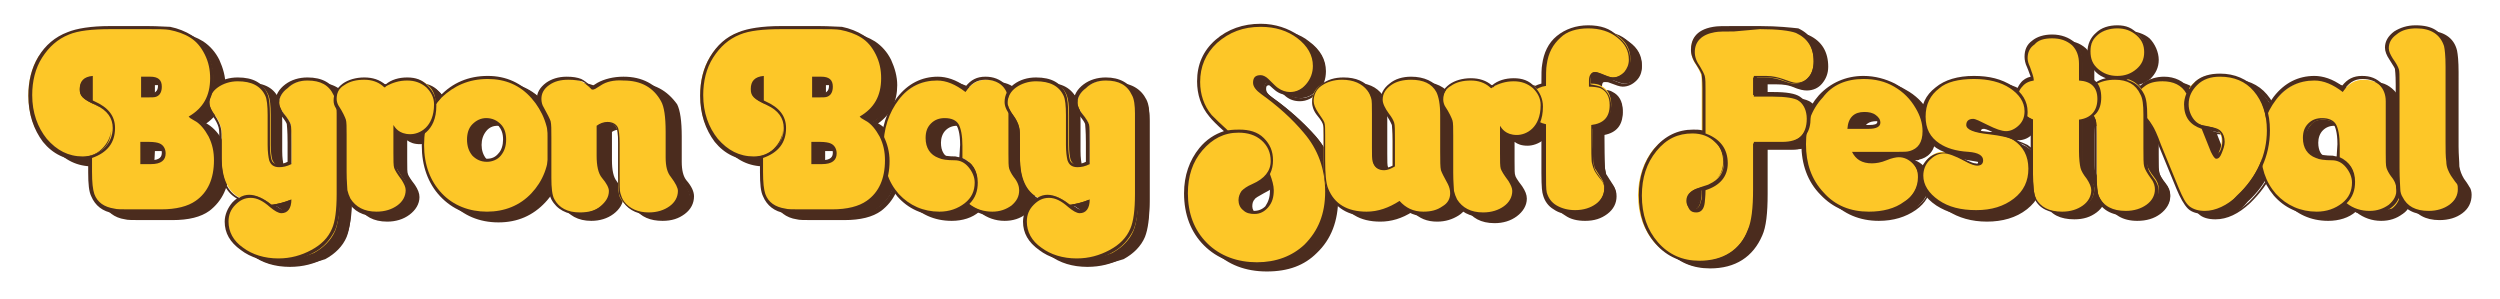 <?xml version="1.0" encoding="UTF-8"?>
<!-- Generator: Adobe Illustrator 27.6.1, SVG Export Plug-In . SVG Version: 6.00 Build 0)  -->
<svg xmlns="http://www.w3.org/2000/svg" xmlns:xlink="http://www.w3.org/1999/xlink" version="1.1" id="Layer_1" x="0px" y="0px" viewBox="0 0 326 39" style="enable-background:new 0 0 326 39;" xml:space="preserve">
<style type="text/css">
	.st0{fill:#4B2C1E;}
	.st1{fill:#FDC728;}
</style>
<g>
	<g>
		<path class="st0" d="M37.7,34.7c-1.9,0-3.5-0.5-4.7-1.4c-1.3-1-2-2.2-2-3.6c0-0.9,0.3-1.7,0.9-2.4c0.6-0.7,1.3-1,2.2-1    s1.7,0.4,2.7,1.2c0.6,0.5,1,0.7,1.4,0.7c0.2,0,0.9,0,1.1-1.3c-0.8,0.3-1.6,0.5-2.3,0.6c0,0,0,0,0,0c0,0-0.1,0-0.1,0    c-1-0.8-1.9-1.2-2.7-1.2c-0.4,0-0.8,0.1-1.2,0.3c0,0-0.1,0-0.1,0c0,0-0.1,0-0.1,0c-1.6-0.8-2.4-2.6-2.4-5.3v-2c0-1,0-1.6-0.1-1.9    c-0.1-0.5-0.4-1.1-0.8-1.6c-0.5-0.6-0.7-1.2-0.7-1.7c0-0.9,0.4-1.6,1.1-2.2c0.7-0.6,1.7-0.8,2.8-0.8c1.9,0,3.2,0.7,3.8,2.1    c0.2,0.5,0.3,1.3,0.3,2.6v3.9c0,0.9,0.1,1.5,0.2,1.9c0.2,0.5,0.5,0.8,1.1,0.8c0.4,0,0.9-0.1,1.4-0.3v-2.6c0-1.6-0.1-2.2-0.1-2.4    c0-0.2-0.2-0.6-0.8-1.3c-0.4-0.6-0.7-1.1-0.7-1.6c0-0.8,0.4-1.5,1.2-2.1c0.8-0.6,1.7-0.9,2.7-0.9c1.8,0,3,0.7,3.6,2.1    c0.3,0.6,0.4,1.4,0.4,2.5v10.5c0,2.1-0.2,3.6-0.6,4.6c-0.5,1.2-1.5,2.2-2.8,2.9C40.8,34.3,39.3,34.7,37.7,34.7L37.7,34.7z"></path>
		<path class="st0" d="M41.6,11.3c1.7,0,2.8,0.6,3.4,1.9c0.3,0.5,0.4,1.4,0.4,2.4v10.5c0,2.1-0.2,3.6-0.6,4.5    c-0.5,1.2-1.4,2.1-2.7,2.8c-1.3,0.7-2.7,1.1-4.3,1.1c-1.8,0-3.4-0.5-4.6-1.4c-1.3-0.9-1.9-2.1-1.9-3.4c0-0.9,0.3-1.6,0.9-2.2    c0.6-0.6,1.2-0.9,2-0.9s1.6,0.4,2.5,1.2c0.6,0.5,1.1,0.8,1.5,0.8c0.8,0,1.3-0.6,1.3-1.8c-0.9,0.4-1.8,0.6-2.6,0.7    c-1-0.8-2-1.3-2.9-1.3c-0.4,0-0.9,0.1-1.3,0.4c-1.6-0.8-2.3-2.5-2.3-5.1v-2c0-1,0-1.6-0.1-2c-0.1-0.5-0.4-1.1-0.8-1.7    c-0.4-0.6-0.7-1.1-0.7-1.6c0-0.8,0.4-1.5,1.1-2c0.7-0.5,1.6-0.8,2.6-0.8c1.8,0,3,0.6,3.6,1.9c0.2,0.4,0.3,1.3,0.3,2.5v3.9    c0,0.9,0.1,1.6,0.2,2c0.2,0.6,0.6,0.9,1.3,0.9c0.5,0,1-0.1,1.6-0.4v-2.7c0-1.3,0-2.2-0.1-2.5s-0.4-0.8-0.9-1.4    c-0.4-0.5-0.6-1-0.6-1.4c0-0.7,0.4-1.4,1.1-1.9C39.7,11.5,40.6,11.3,41.6,11.3 M41.6,10.8c-1.1,0-2.1,0.3-2.9,0.9    c-0.8,0.6-1.3,1.4-1.3,2.3c0,0.5,0.2,1.1,0.7,1.7c0.6,0.7,0.8,1.1,0.8,1.2c0,0.2,0.1,0.7,0.1,2.4v2.5c-0.4,0.2-0.8,0.3-1.2,0.3    c-0.5,0-0.8-0.2-0.9-0.6c-0.1-0.4-0.2-1-0.2-1.9v-3.9c0-1.3-0.1-2.2-0.3-2.7c-0.6-1.5-1.9-2.2-3.9-2.2c-1.1,0-2.1,0.3-2.9,0.9    c-0.8,0.6-1.2,1.4-1.2,2.3c0,0.5,0.2,1.1,0.8,1.8c0.4,0.5,0.7,1.1,0.8,1.5c0.1,0.3,0.1,1,0.1,1.9v2c0,2.7,0.7,4.5,2.3,5.4    c-0.2,0.1-0.4,0.3-0.6,0.5c-0.6,0.7-1,1.6-1,2.5c0,1.5,0.7,2.7,2.1,3.7c1.3,1,3,1.5,4.9,1.5c1.7,0,3.2-0.4,4.5-1.1    c1.4-0.7,2.3-1.8,2.9-3c0.4-1,0.7-2.5,0.7-4.7V15.6c0-1.2-0.1-2-0.4-2.6C44.7,11.6,43.4,10.8,41.6,10.8L41.6,10.8L41.6,10.8z     M37.3,27.7c0.5-0.1,1.1-0.2,1.7-0.4C38.8,28,38.4,28,38.1,28C38,28,37.7,28,37.3,27.7L37.3,27.7L37.3,27.7z"></path>
	</g>
	<g>
		<path class="st0" d="M64.9,28.6c-2.4,0-4.5-0.8-6-2.5c-1.5-1.6-2.3-3.8-2.3-6.4s0.8-4.7,2.4-6.4c1.6-1.7,3.6-2.5,6.1-2.5    c2.3,0,4.3,0.9,5.9,2.6c1.5,1.7,2.3,3.9,2.3,6.4s-0.8,4.6-2.4,6.3C69.3,27.8,67.3,28.6,64.9,28.6z M64.9,16.3    c-0.7,0-1.2,0.3-1.7,0.8c-0.5,0.5-0.7,1.1-0.7,1.9s0.2,1.4,0.7,1.9c0.4,0.5,1,0.8,1.7,0.8s1.2-0.2,1.7-0.8s0.7-1.2,0.7-2    s-0.2-1.4-0.7-1.9C66.2,16.5,65.6,16.3,64.9,16.3L64.9,16.3z"></path>
		<path class="st0" d="M65,11.1c2.3,0,4.2,0.8,5.7,2.5c1.5,1.7,2.3,3.8,2.3,6.3s-0.8,4.5-2.3,6.1s-3.5,2.4-5.8,2.4    c-2.3,0-4.4-0.8-5.9-2.4c-1.5-1.6-2.3-3.7-2.3-6.3s0.8-4.6,2.3-6.2C60.6,11.9,62.6,11.1,65,11.1 M64.9,21.9c0.7,0,1.4-0.3,1.8-0.8    s0.7-1.3,0.7-2.1s-0.2-1.5-0.7-2c-0.5-0.5-1.1-0.8-1.9-0.8c-0.7,0-1.3,0.3-1.8,0.8s-0.7,1.2-0.7,2s0.2,1.5,0.7,2.1    C63.6,21.6,64.2,21.9,64.9,21.9 M65,10.7c-2.5,0-4.6,0.9-6.2,2.6c-1.6,1.7-2.4,3.9-2.4,6.5s0.8,4.9,2.4,6.6    c1.6,1.7,3.7,2.6,6.2,2.6c2.5,0,4.5-0.9,6.1-2.6c1.6-1.7,2.4-3.9,2.4-6.4s-0.8-4.8-2.4-6.5C69.5,11.6,67.4,10.7,65,10.7L65,10.7    L65,10.7z M64.9,21.4c-0.6,0-1.1-0.2-1.5-0.7c-0.4-0.5-0.6-1.1-0.6-1.8s0.2-1.3,0.6-1.8c0.4-0.5,0.9-0.7,1.5-0.7s1.1,0.2,1.5,0.7    c0.4,0.5,0.6,1,0.6,1.8c0,0.7-0.2,1.4-0.6,1.8C66.1,21.2,65.6,21.4,64.9,21.4L64.9,21.4L64.9,21.4z"></path>
	</g>
	<g>
		<path class="st0" d="M86.1,28.6c-1.5,0-2.6-0.5-3.4-1.5c-0.3-0.4-0.5-0.8-0.5-1.1c-0.1-0.3-0.1-1.1-0.1-2.4v-4.1    c0-1.2-0.1-1.8-0.2-2c-0.2-0.5-0.6-0.7-1.2-0.7c-0.4,0-0.8,0.1-1.2,0.4V21c0,1.3,0.2,2.2,0.7,2.8c0.6,0.8,0.9,1.4,0.9,1.8    c0,0.8-0.4,1.5-1.2,2.1c-0.8,0.6-1.7,0.9-2.8,0.9c-1.6,0-2.8-0.6-3.5-1.8c-0.3-0.6-0.5-1.5-0.5-2.9v-5.1c0-1.4-0.1-1.9-0.1-2.1    c-0.1-0.3-0.4-0.9-0.9-1.8c-0.2-0.4-0.3-0.8-0.3-1.2c0-0.8,0.4-1.4,1.1-1.9c0.7-0.5,1.6-0.7,2.6-0.7c0.8,0,1.4,0.1,1.8,0.3    c0.4,0.2,0.8,0.5,1.4,1.1l0.1-0.1l0.8-0.5c0.9-0.5,1.9-0.8,3.3-0.8c2.4,0,4.1,0.9,5,2.8c0.4,0.8,0.6,2.1,0.6,4.1v3.3    c0,1.1,0.2,1.9,0.6,2.5c0.6,0.8,0.9,1.4,0.9,2c0,0.9-0.4,1.6-1.1,2.2C88.1,28.3,87.2,28.6,86.1,28.6L86.1,28.6z"></path>
		<path class="st0" d="M82.8,11.2c2.3,0,3.9,0.9,4.9,2.7c0.4,0.7,0.6,2,0.6,4v3.3c0,1.2,0.2,2,0.7,2.6c0.6,0.8,0.9,1.4,0.9,1.8    c0,0.8-0.4,1.5-1.1,2c-0.7,0.5-1.6,0.8-2.7,0.8c-1.4,0-2.5-0.5-3.2-1.4c-0.3-0.4-0.4-0.8-0.5-1.1c-0.1-0.3-0.1-1.1-0.1-2.4v-4.1    c0-1-0.1-1.7-0.2-2c-0.2-0.5-0.7-0.8-1.4-0.8c-0.5,0-1,0.2-1.4,0.5V21c0,1.3,0.2,2.3,0.7,2.9c0.6,0.7,0.9,1.3,0.9,1.7    c0,0.8-0.4,1.4-1.1,2c-0.7,0.6-1.6,0.8-2.7,0.8c-1.6,0-2.7-0.6-3.3-1.7c-0.3-0.5-0.4-1.5-0.4-2.8v-5.1c0-1.1,0-1.8-0.1-2.2    c-0.1-0.3-0.4-0.9-0.9-1.8c-0.2-0.3-0.3-0.7-0.3-1.1c0-0.7,0.3-1.3,1-1.8c0.7-0.5,1.5-0.7,2.5-0.7c0.8,0,1.4,0.1,1.8,0.2    c0.4,0.2,0.9,0.5,1.4,1.1l0.3-0.1l0.8-0.5C80.5,11.5,81.5,11.2,82.8,11.2 M82.8,10.8c-1.3,0-2.5,0.3-3.4,0.8l-0.8,0.5    c-0.5-0.5-0.9-0.8-1.3-1c-0.5-0.2-1.1-0.3-1.9-0.3c-1.1,0-2,0.3-2.7,0.8c-0.8,0.6-1.2,1.3-1.2,2.1c0,0.5,0.1,0.9,0.4,1.3    c0.6,1,0.8,1.5,0.9,1.7c0.1,0.2,0.1,0.7,0.1,2v5.1c0,1.4,0.2,2.4,0.5,3c0.7,1.3,2,2,3.7,2c1.1,0,2.1-0.3,2.9-0.9    c0.8-0.6,1.3-1.4,1.3-2.3c0-0.5-0.3-1.2-0.9-2c-0.4-0.5-0.6-1.4-0.6-2.7v-3.7c0.3-0.2,0.6-0.3,1-0.3c0.7,0,1,0.3,1.1,0.6    c0.1,0.2,0.2,0.6,0.2,1.9v4.1c0,1.8,0.1,2.3,0.1,2.5c0.1,0.4,0.3,0.8,0.6,1.2c0.8,1.1,2,1.6,3.6,1.6c1.2,0,2.1-0.3,2.9-0.9    c0.8-0.6,1.2-1.4,1.2-2.3c0-0.6-0.3-1.3-1-2.1c-0.4-0.5-0.6-1.3-0.6-2.4v-3.3c0-2-0.2-3.4-0.6-4.2C87,11.8,85.3,10.8,82.8,10.8    C82.8,10.8,82.8,10.8,82.8,10.8z"></path>
	</g>
	<g>
		<path class="st0" d="M130.9,28.5c-1.2,0-2.2-0.4-3.1-1.1c0,0-0.1-0.1-0.1-0.2c0-0.1,0-0.1,0.1-0.2c0.7-0.7,1.1-1.6,1.1-2.6    c0-1.4-0.6-2.4-1.9-3c-0.1,0-0.1-0.1-0.1-0.2v-1.6c0-1.3-0.2-2.2-0.5-2.7c-0.3-0.5-0.8-0.7-1.6-0.7c-0.7,0-1.2,0.2-1.6,0.7    c-0.4,0.4-0.6,1-0.6,1.7c0,1.2,0.5,2,1.6,2.4c0.4,0.2,1.1,0.2,2,0.3c0.7,0,1.4,0.4,1.9,1c0.5,0.6,0.8,1.3,0.8,2.2    c0,1.1-0.5,2.1-1.4,2.9c-0.9,0.7-2.1,1.1-3.5,1.1c-2.2,0-4-0.8-5.4-2.4c-1.4-1.6-2.1-3.6-2.1-6.1s0.7-4.7,2.1-6.4    c1.4-1.7,3.1-2.6,5.2-2.6c1.2,0,2.4,0.5,3.7,1.4c0.7-0.9,1.5-1.4,2.6-1.4c1,0,1.8,0.3,2.4,0.9c0.6,0.6,0.9,1.3,0.9,2.3v6.7    c0,1,0,1.7,0.1,2c0.1,0.3,0.3,0.6,0.6,1c0.5,0.7,0.8,1.3,0.8,1.8c0,0.8-0.4,1.6-1.1,2.1C132.8,28.2,131.9,28.5,130.9,28.5    L130.9,28.5z"></path>
		<path class="st0" d="M130,11.1c0.9,0,1.7,0.3,2.2,0.8s0.8,1.2,0.8,2.1v6.7c0,1,0,1.7,0.1,2c0.1,0.3,0.3,0.7,0.6,1.1    c0.5,0.6,0.7,1.2,0.7,1.7c0,0.8-0.3,1.4-1,2c-0.7,0.5-1.5,0.8-2.5,0.8c-1.1,0-2.1-0.3-3-1c0.8-0.8,1.1-1.7,1.1-2.8    c0-1.5-0.7-2.6-2-3.2v-1.6c0-1.3-0.2-2.3-0.5-2.8c-0.3-0.5-0.9-0.8-1.8-0.8c-0.7,0-1.3,0.2-1.8,0.7c-0.5,0.5-0.7,1.1-0.7,1.9    c0,1.3,0.6,2.2,1.7,2.6c0.4,0.2,1.1,0.3,2.1,0.3c0.7,0,1.3,0.3,1.8,0.9c0.5,0.6,0.8,1.3,0.8,2c0,1.1-0.4,2-1.3,2.7s-2,1.1-3.3,1.1    c-2.1,0-3.9-0.8-5.3-2.3c-1.4-1.6-2-3.5-2-6s0.7-4.6,2-6.3c1.3-1.7,3-2.5,5-2.5c1.2,0,2.4,0.5,3.7,1.5    C128.1,11.6,128.9,11.1,130,11.1 M130,10.7c-1.1,0-1.9,0.4-2.6,1.3c-1.2-0.9-2.5-1.3-3.6-1.3c-2.1,0-3.9,0.9-5.3,2.7    c-1.4,1.8-2.1,4-2.1,6.6s0.7,4.6,2.1,6.3c1.4,1.6,3.3,2.5,5.6,2.5c1.4,0,2.7-0.4,3.6-1.2l0,0c0,0,0,0.1,0.1,0.1    c0.9,0.7,2,1.1,3.2,1.1c1.1,0,2-0.3,2.8-0.9c0.8-0.6,1.2-1.4,1.2-2.3c0-0.6-0.3-1.2-0.8-1.9c-0.4-0.5-0.5-0.8-0.5-0.9    c0-0.2-0.1-0.7-0.1-1.9v-6.7c0-1-0.3-1.8-0.9-2.4C131.9,11,131,10.7,130,10.7L130,10.7L130,10.7z M126.6,21.2    c-0.2,0-0.4-0.1-0.5-0.1c-0.9,0-1.6-0.1-2-0.3c-1-0.4-1.4-1.1-1.4-2.2c0-0.6,0.2-1.2,0.6-1.6c0.4-0.4,0.9-0.6,1.5-0.6    c0.7,0,1.2,0.2,1.4,0.6c0.2,0.3,0.5,1,0.5,2.6L126.6,21.2L126.6,21.2L126.6,21.2z"></path>
	</g>
	<g>
		<path class="st0" d="M141.8,34.7c-1.9,0-3.5-0.5-4.7-1.4c-1.3-1-2-2.2-2-3.6c0-0.9,0.3-1.7,0.9-2.4c0.6-0.7,1.3-1,2.2-1    c0.8,0,1.7,0.4,2.7,1.2c0.6,0.5,1,0.7,1.4,0.7c0.2,0,0.9,0,1.1-1.3c-0.8,0.3-1.6,0.5-2.3,0.6c0,0,0,0,0,0c0,0-0.1,0-0.1,0    c-1-0.8-1.9-1.2-2.7-1.2c-0.4,0-0.8,0.1-1.2,0.3c0,0-0.1,0-0.1,0c0,0-0.1,0-0.1,0c-1.6-0.8-2.4-2.6-2.4-5.3v-2c0-1,0-1.6-0.1-1.9    c-0.1-0.5-0.4-1.1-0.8-1.6c-0.5-0.6-0.7-1.2-0.7-1.7c0-0.9,0.4-1.6,1.1-2.2c0.7-0.6,1.7-0.8,2.8-0.8c1.9,0,3.2,0.7,3.8,2.1    c0.2,0.5,0.3,1.3,0.3,2.6v3.9c0,0.9,0.1,1.5,0.2,1.9c0.2,0.5,0.5,0.8,1.1,0.8c0.4,0,0.9-0.1,1.4-0.3v-2.6c0-1.6-0.1-2.2-0.1-2.4    c-0.1-0.2-0.2-0.6-0.8-1.3c-0.4-0.6-0.7-1.1-0.7-1.6c0-0.8,0.4-1.5,1.2-2.1c0.8-0.6,1.7-0.9,2.7-0.9c1.8,0,3,0.7,3.6,2.1    c0.3,0.6,0.4,1.4,0.4,2.5v10.5c0,2.1-0.2,3.6-0.6,4.6c-0.5,1.2-1.5,2.2-2.8,2.9C144.9,34.3,143.4,34.7,141.8,34.7L141.8,34.7z"></path>
		<path class="st0" d="M145.6,11.3c1.7,0,2.8,0.6,3.4,1.9c0.3,0.5,0.4,1.4,0.4,2.4v10.5c0,2.1-0.2,3.6-0.6,4.5    c-0.5,1.2-1.4,2.1-2.7,2.8c-1.3,0.7-2.7,1.1-4.3,1.1c-1.8,0-3.4-0.5-4.6-1.4c-1.3-0.9-1.9-2.1-1.9-3.4c0-0.9,0.3-1.6,0.9-2.2    c0.6-0.6,1.2-0.9,2-0.9s1.6,0.4,2.5,1.2c0.6,0.5,1.1,0.8,1.5,0.8c0.8,0,1.3-0.6,1.3-1.8c-0.9,0.4-1.8,0.6-2.6,0.7    c-1-0.8-2-1.3-2.9-1.3c-0.4,0-0.9,0.1-1.3,0.4c-1.6-0.8-2.3-2.5-2.3-5.1v-2c0-1,0-1.6-0.1-2c-0.1-0.5-0.4-1.1-0.8-1.7    c-0.4-0.6-0.7-1.1-0.7-1.6c0-0.8,0.4-1.5,1.1-2c0.7-0.5,1.6-0.8,2.6-0.8c1.8,0,3,0.6,3.6,1.9c0.2,0.4,0.3,1.3,0.3,2.5v3.9    c0,0.9,0.1,1.6,0.2,2c0.2,0.6,0.6,0.9,1.3,0.9c0.5,0,1-0.1,1.6-0.4v-2.7c0-1.3,0-2.2-0.1-2.5s-0.4-0.8-0.9-1.4    c-0.4-0.5-0.6-1-0.6-1.4c0-0.7,0.4-1.4,1.1-1.9C143.8,11.5,144.6,11.3,145.6,11.3 M145.6,10.8c-1.1,0-2.1,0.3-2.9,0.9    c-0.8,0.6-1.3,1.4-1.3,2.3c0,0.5,0.2,1.1,0.7,1.7c0.6,0.7,0.8,1.1,0.8,1.2c0,0.2,0.1,0.7,0.1,2.4v2.5c-0.4,0.2-0.8,0.3-1.2,0.3    c-0.5,0-0.8-0.2-0.9-0.6c-0.1-0.4-0.2-1-0.2-1.9v-3.9c0-1.3-0.1-2.2-0.3-2.7c-0.6-1.5-1.9-2.2-3.9-2.2c-1.1,0-2.1,0.3-2.9,0.9    c-0.8,0.6-1.2,1.4-1.2,2.3c0,0.5,0.2,1.1,0.8,1.8c0.4,0.5,0.7,1.1,0.8,1.5c0.1,0.3,0.1,1,0.1,1.9v2c0,2.7,0.7,4.5,2.3,5.4    c-0.2,0.1-0.4,0.3-0.6,0.5c-0.6,0.7-1,1.6-1,2.5c0,1.5,0.7,2.7,2.1,3.7c1.3,1,3,1.5,4.9,1.5c1.7,0,3.2-0.4,4.5-1.1    c1.4-0.7,2.3-1.8,2.9-3c0.4-1,0.7-2.5,0.7-4.7V15.6c0-1.2-0.1-2-0.4-2.6C148.8,11.6,147.5,10.8,145.6,10.8L145.6,10.8L145.6,10.8z     M141.4,27.7c0.5-0.1,1.1-0.2,1.7-0.4c-0.2,0.8-0.6,0.8-0.8,0.8C142,28,141.8,28,141.4,27.7L141.4,27.7L141.4,27.7z"></path>
	</g>
	<g>
		<path class="st0" d="M165.3,35.2c-2.7,0-5-0.9-6.7-2.6c-1.7-1.7-2.6-4-2.6-6.7c0-2.3,0.6-4.2,1.9-5.8c1-1.2,2.2-1.9,3.6-2.2    c0,0,0,0,0,0c0,0-0.1,0-0.1-0.1c-0.9-0.8-1.6-1.5-2.1-2c-1-1.3-1.6-2.8-1.6-4.5c0-2.1,0.8-3.8,2.3-5.2c1.5-1.4,3.4-2.1,5.7-2.1    c1.9,0,3.6,0.5,5,1.5c1.4,1,2.1,2.3,2.1,3.7c0,1-0.3,1.8-1,2.5c-0.6,0.7-1.4,1.1-2.3,1.1c-0.6,0-1.1-0.2-1.7-0.5    c-0.2-0.2-0.6-0.5-1.3-1.2c-0.3-0.3-0.6-0.4-0.8-0.4c-0.6,0-0.8,0.2-0.8,0.7c0,0.4,0.3,0.8,1,1.3c2.1,1.5,4,3.2,5.6,5    c1.9,2.2,2.9,4.9,2.9,7.9s-0.9,5.3-2.7,7C170.1,34.4,168,35.2,165.3,35.2L165.3,35.2z M167,23c-0.4,0.8-1.1,1.4-2.3,2    c-0.6,0.3-1.1,0.6-1.3,0.8c-0.2,0.2-0.3,0.6-0.3,1c0,0.5,0.2,0.9,0.5,1.2c0.4,0.3,0.8,0.5,1.3,0.5c0.7,0,1.2-0.3,1.7-0.8    c0.5-0.5,0.7-1.2,0.7-2.1c0-0.6-0.2-1.2-0.5-2c0-0.1,0-0.1,0-0.2C166.9,23.3,166.9,23.2,167,23L167,23z M162.9,17.8    c1.3,0,2.3,0.4,3.1,1.1c0.8,0.7,1.2,1.6,1.2,2.7c0-1.1-0.4-2-1.2-2.7c-0.8-0.7-1.8-1.1-3-1.1c-0.1,0-0.2,0-0.3,0    C162.8,17.8,162.8,17.8,162.9,17.8L162.9,17.8z"></path>
		<path class="st0" d="M165.8,4.3c1.9,0,3.5,0.5,4.8,1.5c1.3,1,2,2.2,2,3.6c0,0.9-0.3,1.7-0.9,2.4c-0.6,0.7-1.3,1-2.1,1    c-0.5,0-1.1-0.2-1.5-0.5c-0.2-0.1-0.6-0.5-1.3-1.2c-0.3-0.3-0.7-0.5-1-0.5c-0.7,0-1,0.3-1,1c0,0.5,0.4,1,1.1,1.5    c2.1,1.5,4,3.2,5.5,5c1.9,2.2,2.8,4.8,2.8,7.7s-0.9,5.1-2.7,6.9c-1.6,1.5-3.7,2.3-6.2,2.3s-4.8-0.8-6.5-2.5    c-1.7-1.7-2.5-3.9-2.5-6.5c0-2.2,0.6-4.1,1.9-5.6c1.3-1.5,2.8-2.3,4.7-2.3c1.2,0,2.2,0.3,3,1s1.2,1.6,1.2,2.7c0,1.3-0.8,2.3-2.4,3    c-0.7,0.3-1.1,0.6-1.4,0.9c-0.2,0.3-0.4,0.7-0.4,1.2c0,0.5,0.2,1,0.6,1.3c0.4,0.4,0.9,0.5,1.5,0.5c0.7,0,1.3-0.3,1.8-0.9    s0.7-1.3,0.7-2.2c0-0.6-0.2-1.3-0.5-2.1c0.3-0.6,0.4-1.2,0.4-1.8c0-1.2-0.4-2.1-1.2-2.9c-0.8-0.8-1.9-1.1-3.2-1.1    c-0.3,0-0.8,0-1.5,0.1c-0.9-0.8-1.6-1.5-2.1-2c-1-1.2-1.5-2.7-1.5-4.3c0-2,0.7-3.7,2.2-5.1C161.7,5,163.6,4.3,165.8,4.3     M165.8,3.9c-2.3,0-4.3,0.7-5.9,2.1c-1.6,1.4-2.4,3.2-2.4,5.4c0,1.7,0.5,3.3,1.6,4.6c0.4,0.5,1,1.1,1.9,1.9    c-1.2,0.4-2.3,1.1-3.2,2.2c-1.3,1.6-2,3.6-2,5.9c0,2.8,0.9,5.1,2.6,6.8c1.7,1.7,4,2.6,6.8,2.6s4.9-0.8,6.5-2.4    c1.9-1.8,2.8-4.2,2.8-7.2s-1-5.8-2.9-8c-1.6-1.8-3.5-3.5-5.6-5c-0.6-0.4-0.9-0.8-0.9-1.2c0-0.4,0.1-0.5,0.6-0.5    c0.2,0,0.5,0.1,0.7,0.3c0.9,0.9,1.2,1.1,1.3,1.2c0.5,0.4,1.1,0.6,1.8,0.6c0.9,0,1.7-0.4,2.4-1.2c0.7-0.8,1-1.7,1-2.7    c0-1.5-0.7-2.8-2.2-3.9C169.5,4.4,167.8,3.9,165.8,3.9L165.8,3.9L165.8,3.9z M165,28.3c-0.5,0-0.9-0.1-1.2-0.4    c-0.3-0.3-0.5-0.6-0.5-1c0-0.4,0.1-0.7,0.3-0.9c0.1-0.2,0.5-0.4,1.2-0.8c0.8-0.4,1.4-0.8,1.9-1.3c0.3,0.7,0.4,1.3,0.4,1.8    c0,0.8-0.2,1.4-0.6,2C166.1,28.1,165.6,28.3,165,28.3L165,28.3L165,28.3z"></path>
	</g>
	<g>
		<path class="st0" d="M187.2,28.5c-1.2,0-2.3-0.5-3.2-1.3c-1.4,0.9-2.8,1.3-4.2,1.3c-2.6,0-4.3-1.1-5.2-3.1c-0.3-0.7-0.5-2-0.5-3.8    v-3.3c0-0.8,0-1.3-0.1-1.5c-0.1-0.3-0.3-0.7-0.7-1.2c-0.4-0.6-0.7-1.1-0.7-1.7c0-0.9,0.4-1.6,1.1-2.1c0.7-0.5,1.7-0.8,2.8-0.8    c1.5,0,2.7,0.5,3.4,1.5c0.3,0.4,0.4,0.8,0.5,1.1c0.1,0.3,0.1,1,0.1,2V20c0,0.9,0,1.5,0.1,1.9c0.2,0.6,0.6,0.9,1.3,0.9    c0.3,0,0.7-0.1,1.2-0.4V19c0-1.1,0-1.9-0.1-2.2c-0.1-0.3-0.3-0.7-0.6-1.1c-0.6-0.8-0.8-1.4-0.8-1.9c0-0.8,0.4-1.5,1.1-2.1    c0.7-0.5,1.7-0.8,2.7-0.8c1.6,0,2.8,0.6,3.5,1.7c0.4,0.6,0.5,1.6,0.5,3.1v4.8c0,1.2,0,2,0.1,2.3c0.1,0.3,0.4,0.9,0.9,1.7    c0.2,0.4,0.4,0.9,0.4,1.3c0,0.8-0.4,1.4-1.1,1.9C189.1,28.3,188.2,28.5,187.2,28.5L187.2,28.5z"></path>
		<path class="st0" d="M185.5,11.1c1.6,0,2.7,0.5,3.3,1.6c0.3,0.6,0.5,1.6,0.5,3v4.8c0,1.2,0,2,0.1,2.4c0.1,0.3,0.4,0.9,0.9,1.8    c0.2,0.4,0.3,0.8,0.3,1.2c0,0.7-0.3,1.3-1,1.7c-0.7,0.5-1.5,0.7-2.5,0.7c-1.3,0-2.3-0.5-3.1-1.4c-1.4,0.9-2.8,1.4-4.3,1.4    c-2.5,0-4.2-1-5-3c-0.3-0.7-0.4-2-0.4-3.7v-3.3c0-0.8,0-1.3-0.1-1.6c-0.1-0.3-0.4-0.7-0.8-1.3c-0.4-0.6-0.6-1.1-0.6-1.5    c0-0.8,0.3-1.5,1-2c0.7-0.5,1.6-0.8,2.7-0.8c1.5,0,2.6,0.5,3.3,1.4c0.3,0.4,0.4,0.7,0.5,1c0.1,0.3,0.1,1,0.1,2V20    c0,0.9,0,1.6,0.1,1.9c0.2,0.7,0.7,1.1,1.5,1.1c0.4,0,0.9-0.2,1.4-0.5V19c0-1.2,0-1.9-0.1-2.2c-0.1-0.3-0.3-0.7-0.7-1.2    c-0.5-0.7-0.8-1.3-0.8-1.8c0-0.8,0.4-1.4,1.1-1.9C183.6,11.4,184.5,11.1,185.5,11.1 M185.5,10.7c-1.1,0-2.1,0.3-2.8,0.9    c-0.8,0.6-1.2,1.4-1.2,2.3c0,0.6,0.3,1.2,0.9,2c0.4,0.6,0.5,0.9,0.6,1.1c0,0.2,0.1,0.7,0.1,2.1v3.2c-0.4,0.2-0.7,0.3-1,0.3    c-0.6,0-1-0.2-1.1-0.8c-0.1-0.2-0.1-0.7-0.1-1.8v-4.4c0-1,0-1.7-0.1-2c-0.1-0.4-0.2-0.8-0.5-1.2c-0.8-1.1-2-1.6-3.6-1.6    c-1.2,0-2.1,0.3-2.9,0.9c-0.8,0.6-1.2,1.4-1.2,2.3c0,0.6,0.2,1.2,0.7,1.8c0.5,0.6,0.7,1,0.7,1.1c0.1,0.2,0.1,0.6,0.1,1.5v3.3    c0,1.9,0.2,3.1,0.5,3.9c0.9,2.2,2.7,3.3,5.4,3.3c1.4,0,2.8-0.4,4.2-1.3c0.9,0.9,1.9,1.3,3.2,1.3c1.1,0,2-0.3,2.8-0.8    c0.8-0.5,1.2-1.2,1.2-2.1c0-0.5-0.1-1-0.4-1.4c-0.6-1-0.8-1.5-0.9-1.7c-0.1-0.2-0.1-0.8-0.1-2.3v-4.8c0-1.5-0.2-2.6-0.6-3.2    C188.4,11.3,187.2,10.7,185.5,10.7L185.5,10.7L185.5,10.7z"></path>
	</g>
	<g>
		<path class="st0" d="M206.7,28.5c-1,0-1.8-0.2-2.5-0.7c-0.7-0.4-1.2-1.1-1.4-1.8c-0.1-0.4-0.1-1.3-0.1-2.8v-5.9    c-1.4-0.4-2.1-1.3-2.1-2.7c0-1.5,0.7-2.4,2.1-2.7c0-1.3,0-2.2,0.1-2.7c0.2-1.5,0.8-2.7,1.9-3.6c1-0.9,2.4-1.3,3.9-1.3    s2.9,0.4,3.9,1.2c1.1,0.8,1.6,1.8,1.6,3c0,0.6-0.2,1.2-0.7,1.7c-0.5,0.5-1,0.7-1.6,0.7c-0.3,0-0.9-0.2-1.6-0.5    c-0.3-0.1-0.5-0.2-0.7-0.2c-0.3,0-0.6,0.1-0.6,0.9v0.6c0.7,0,1.1,0.1,1.4,0.3c0.8,0.4,1.3,1.2,1.3,2.4c0,1.6-0.8,2.6-2.4,2.8    c0,0.3,0,0.5,0,0.7c0,2.4,0,3.8,0.1,4.1c0.1,0.4,0.1,0.7,0.2,0.8c0.1,0.1,0.3,0.5,0.9,1.4c0.2,0.3,0.3,0.7,0.3,1.1    c0,0.9-0.4,1.6-1.1,2.2C208.7,28.2,207.8,28.5,206.7,28.5L206.7,28.5z"></path>
		<path class="st0" d="M208.5,4.5c1.5,0,2.8,0.4,3.8,1.2c1,0.8,1.5,1.7,1.5,2.9c0,0.6-0.2,1.1-0.6,1.6s-0.9,0.7-1.5,0.7    c-0.3,0-0.8-0.2-1.5-0.5c-0.3-0.1-0.5-0.2-0.8-0.2c-0.5,0-0.8,0.4-0.8,1.1V12c0.7,0,1.2,0.1,1.5,0.2c0.8,0.4,1.2,1.1,1.2,2.2    c0,1.6-0.8,2.4-2.4,2.6c0,0.3,0,0.6,0,0.9c0,2.4,0,3.8,0.1,4.1c0.1,0.4,0.2,0.7,0.3,0.9c0.1,0.2,0.4,0.7,1,1.4    c0.2,0.3,0.3,0.6,0.3,1c0,0.8-0.4,1.5-1.1,2c-0.7,0.5-1.6,0.8-2.7,0.8c-0.9,0-1.7-0.2-2.4-0.6s-1.1-1-1.3-1.7    c-0.1-0.4-0.1-1.3-0.1-2.8v-6.1c-1.4-0.3-2.1-1.2-2.1-2.5c0-1.5,0.7-2.3,2.1-2.5c0-1.4,0-2.3,0.1-2.8c0.2-1.5,0.8-2.6,1.8-3.5    C205.7,4.9,207,4.5,208.5,4.5 M208.6,4.1c-1.6,0-3,0.5-4.1,1.4c-1.1,0.9-1.7,2.2-1.9,3.7c-0.1,0.5-0.1,1.3-0.1,2.5    c-1.3,0.3-2.1,1.3-2.1,2.9c0,1.5,0.7,2.5,2.1,2.9v5.8c0,2,0.1,2.6,0.2,2.9c0.2,0.8,0.7,1.5,1.4,1.9c0.7,0.5,1.6,0.7,2.6,0.7    c1.2,0,2.1-0.3,2.9-0.9c0.8-0.6,1.2-1.4,1.2-2.3c0-0.5-0.1-0.9-0.4-1.3c-0.7-1-0.9-1.3-0.9-1.4c-0.1-0.1-0.1-0.3-0.2-0.8    c0-0.2-0.1-1.1-0.1-4c0-0.2,0-0.4,0-0.5c1.6-0.3,2.4-1.3,2.4-2.9c0-1.3-0.5-2.1-1.4-2.6c-0.3-0.1-0.7-0.2-1.3-0.3v-0.5    c0-0.6,0.2-0.6,0.4-0.6c0.2,0,0.4,0,0.6,0.1c0.8,0.3,1.3,0.5,1.7,0.5c0.7,0,1.3-0.3,1.8-0.8c0.5-0.5,0.7-1.1,0.7-1.8    c0-1.3-0.6-2.4-1.7-3.2C211.5,4.5,210.1,4.1,208.6,4.1L208.6,4.1L208.6,4.1z"></path>
	</g>
	<g>
		<path class="st0" d="M310.5,28.5c-1.2,0-2.2-0.4-3.1-1.1c0,0-0.1-0.1-0.1-0.2c0-0.1,0-0.1,0.1-0.2c0.7-0.7,1.1-1.6,1.1-2.6    c0-1.4-0.6-2.4-1.9-3c-0.1,0-0.1-0.1-0.1-0.2v-1.6c0-1.3-0.2-2.2-0.5-2.7c-0.3-0.5-0.8-0.7-1.6-0.7c-0.7,0-1.2,0.2-1.6,0.7    c-0.4,0.4-0.6,1-0.6,1.7c0,1.2,0.5,2,1.6,2.4c0.4,0.2,1.1,0.2,2,0.3c0.7,0,1.4,0.4,1.9,1c0.5,0.6,0.8,1.3,0.8,2.2    c0,1.1-0.5,2.1-1.4,2.9c-0.9,0.7-2.1,1.1-3.5,1.1c-2.2,0-4-0.8-5.4-2.4c-1.4-1.6-2.1-3.6-2.1-6.1s0.7-4.7,2.1-6.4    c1.4-1.7,3.1-2.6,5.2-2.6c1.2,0,2.4,0.5,3.7,1.4c0.7-0.9,1.5-1.4,2.6-1.4c1,0,1.8,0.3,2.4,0.9c0.6,0.6,0.9,1.3,0.9,2.3v6.7    c0,1,0,1.7,0.1,2c0.1,0.3,0.3,0.6,0.6,1c0.5,0.7,0.8,1.3,0.8,1.8c0,0.8-0.4,1.6-1.1,2.1C312.4,28.2,311.5,28.5,310.5,28.5    L310.5,28.5z"></path>
		<path class="st0" d="M309.5,11.1c0.9,0,1.7,0.3,2.2,0.8c0.5,0.5,0.8,1.2,0.8,2.1v6.7c0,1,0,1.7,0.1,2c0.1,0.3,0.3,0.7,0.6,1.1    c0.5,0.6,0.7,1.2,0.7,1.7c0,0.8-0.3,1.4-1,2c-0.7,0.5-1.5,0.8-2.5,0.8c-1.1,0-2.1-0.3-3-1c0.8-0.8,1.1-1.7,1.1-2.8    c0-1.5-0.7-2.6-2-3.2v-1.6c0-1.3-0.2-2.3-0.5-2.8s-0.9-0.8-1.8-0.8c-0.7,0-1.3,0.2-1.8,0.7c-0.5,0.5-0.7,1.1-0.7,1.9    c0,1.3,0.6,2.2,1.7,2.6c0.4,0.2,1.1,0.3,2.1,0.3c0.7,0,1.3,0.3,1.8,0.9c0.5,0.6,0.8,1.3,0.8,2c0,1.1-0.4,2-1.3,2.7    c-0.9,0.7-2,1.1-3.3,1.1c-2.1,0-3.9-0.8-5.3-2.3c-1.4-1.6-2-3.5-2-6s0.7-4.6,2-6.3s3-2.5,5-2.5c1.2,0,2.4,0.5,3.7,1.5    C307.6,11.6,308.5,11.1,309.5,11.1 M309.5,10.7c-1.1,0-1.9,0.4-2.6,1.3c-1.2-0.9-2.5-1.3-3.6-1.3c-2.1,0-3.9,0.9-5.3,2.7    c-1.4,1.8-2.1,4-2.1,6.6s0.7,4.6,2.1,6.3c1.4,1.6,3.3,2.5,5.6,2.5c1.4,0,2.7-0.4,3.6-1.2l0,0c0,0,0,0.1,0.1,0.1    c0.9,0.7,2,1.1,3.2,1.1c1.1,0,2-0.3,2.8-0.9c0.8-0.6,1.2-1.4,1.2-2.3c0-0.6-0.3-1.2-0.8-1.9c-0.4-0.5-0.5-0.8-0.5-0.9    c0-0.2-0.1-0.7-0.1-1.9v-6.7c0-1-0.3-1.8-0.9-2.4C311.4,11,310.6,10.7,309.5,10.7L309.5,10.7L309.5,10.7z M306.2,21.2    c-0.2,0-0.4-0.1-0.5-0.1c-0.9,0-1.6-0.1-2-0.3c-1-0.4-1.4-1.1-1.4-2.2c0-0.6,0.2-1.2,0.6-1.6c0.4-0.4,0.9-0.6,1.5-0.6    c0.7,0,1.2,0.2,1.4,0.6c0.2,0.3,0.5,1,0.5,2.6L306.2,21.2L306.2,21.2L306.2,21.2z"></path>
	</g>
	<g>
		<path class="st0" d="M318.1,28.5c-1.7,0-3-0.7-3.6-2c-0.2-0.4-0.3-0.7-0.3-1.1c0-0.4-0.1-1.3-0.1-2.8V11.8c0-1.3-0.1-1.8-0.1-2    c0-0.2-0.2-0.5-0.7-1.3c-0.4-0.5-0.5-1-0.5-1.5c0-0.8,0.4-1.4,1.1-2c0.7-0.5,1.6-0.8,2.6-0.8c2,0,3.3,0.8,3.8,2.4    c0.1,0.5,0.2,1.4,0.2,2.7v9.8c0,1.1,0,1.9,0.1,2.6c0,0.6,0.2,1.2,0.6,1.7c0.5,0.6,0.7,1,0.8,1.2c0.1,0.2,0.1,0.5,0.1,0.8    c0,0.9-0.4,1.6-1.2,2.2C320.2,28.2,319.3,28.5,318.1,28.5L318.1,28.5z"></path>
		<path class="st0" d="M316.5,4.5c1.9,0,3.1,0.8,3.6,2.3c0.1,0.4,0.2,1.3,0.2,2.7v9.8c0,1.1,0,1.9,0.1,2.6c0,0.7,0.3,1.3,0.6,1.8    c0.4,0.6,0.7,1,0.8,1.1s0.1,0.4,0.1,0.7c0,0.8-0.4,1.5-1.1,2c-0.7,0.5-1.6,0.8-2.7,0.8c-1.7,0-2.8-0.6-3.4-1.8    c-0.2-0.3-0.3-0.7-0.3-1c0-0.3-0.1-1.3-0.1-2.8V11.8c0-1.1,0-1.8-0.1-2c-0.1-0.3-0.3-0.7-0.8-1.4C313.1,7.9,313,7.4,313,7    c0-0.7,0.3-1.3,1-1.8C314.7,4.7,315.5,4.5,316.5,4.5 M316.5,4c-1.1,0-2,0.3-2.8,0.8c-0.8,0.6-1.2,1.3-1.2,2.1c0,0.5,0.2,1,0.6,1.6    c0.5,0.8,0.7,1.1,0.7,1.2c0,0.1,0.1,0.6,0.1,2v10.9c0,1.6,0,2.5,0.1,2.9c0,0.4,0.2,0.8,0.3,1.1c0.7,1.4,2,2.1,3.8,2.1    c1.2,0,2.2-0.3,3-0.9c0.8-0.6,1.2-1.4,1.2-2.4c0-0.4-0.1-0.7-0.2-0.9c-0.1-0.1-0.2-0.4-0.8-1.2c-0.3-0.5-0.5-1-0.6-1.6    c0-0.7-0.1-1.5-0.1-2.6V9.4c0-1.4-0.1-2.3-0.2-2.8C320,4.9,318.6,4,316.5,4L316.5,4L316.5,4z"></path>
	</g>
	<g>
		<path class="st0" d="M106,28.4c-1.1,0-1.9,0-2.2-0.1c-1.4-0.2-2.3-0.9-2.8-2.1c-0.2-0.6-0.4-1.6-0.4-3v-1.8c0-0.1,0.1-0.2,0.1-0.2    c1.8-0.6,2.7-1.7,2.8-3.4c-0.1,0.9-0.5,1.7-1.2,2.4c-0.8,0.8-1.8,1.1-2.9,1.1c-1.9,0-3.6-0.8-4.8-2.3c-1.3-1.5-1.9-3.5-1.9-5.8    c0-1.9,0.4-3.5,1.3-5c0.9-1.4,2.1-2.5,3.6-3.1c1.2-0.5,3.1-0.8,5.5-0.8h5c1.4,0,2.3,0,2.9,0.1c1,0.2,2,0.5,2.8,1    c0.8,0.5,1.5,1.3,2,2.3c0.5,1,0.8,2.1,0.8,3.2c0,2.2-0.9,3.9-2.7,5l0.5,0.3c0.8,0.5,1.4,1.2,1.9,2.2c0.5,1,0.7,2.1,0.7,3.2    c0,2.4-0.8,4.3-2.5,5.5c-1,0.8-2.6,1.1-4.6,1.1L106,28.4L106,28.4z M108.7,21.9c1.5,0,1.7-0.7,1.7-1.2c0-0.6-0.2-0.9-0.7-1.1    c-0.2-0.1-0.5-0.2-1.3-0.2h-0.9v2.5L108.7,21.9L108.7,21.9z M100.8,10.9c-0.9,0.1-1.3,0.6-1.3,1.5c0,0.4,0.1,0.7,0.4,1    c0.3,0.3,0.8,0.6,1.7,1c0.2,0.1,0.4,0.2,0.6,0.3c-0.3-0.2-0.6-0.3-0.9-0.5l-0.3-0.2c-0.1,0-0.1-0.1-0.1-0.2L100.8,10.9L100.8,10.9    z M108.3,13.2c0.6,0,0.9-0.1,1-0.1c0.4-0.2,0.6-0.6,0.6-1.1c0-0.8-0.4-1.1-1.3-1.1h-1v2.3H108.3L108.3,13.2z"></path>
		<path class="st0" d="M108.3,4.6c1.3,0,2.3,0,2.8,0.1c1,0.2,1.9,0.5,2.7,1c0.8,0.5,1.4,1.2,1.9,2.2c0.5,1,0.7,2,0.7,3.1    c0,2.3-0.9,3.9-2.8,5l0.2,0.2l0.5,0.3c0.8,0.4,1.4,1.2,1.9,2.1c0.5,1,0.7,2,0.7,3.1c0,2.4-0.8,4.2-2.4,5.3c-1,0.7-2.5,1.1-4.5,1.1    h-4c-1.1,0-1.8,0-2.1-0.1c-1.3-0.2-2.2-0.8-2.6-1.9c-0.2-0.6-0.3-1.5-0.3-2.9v-1.8c2-0.7,3-2,3-3.9c0-1.6-0.9-2.7-2.7-3.5    l-0.2-0.1v-3.2c-1.2,0.1-1.7,0.7-1.7,1.7c0,0.5,0.1,0.8,0.4,1.1c0.3,0.3,0.8,0.6,1.7,1c1.5,0.7,2.2,1.7,2.2,3c0,1-0.4,1.9-1.1,2.6    c-0.8,0.7-1.7,1.1-2.8,1.1c-1.9,0-3.4-0.8-4.7-2.3c-1.2-1.5-1.9-3.4-1.9-5.7c0-1.8,0.4-3.5,1.3-4.9c0.9-1.4,2-2.4,3.5-3    c1.2-0.5,3-0.7,5.4-0.7L108.3,4.6 M107.3,13.4h1c0.5,0,0.9,0,1.1-0.1c0.5-0.2,0.7-0.7,0.7-1.3c0-0.9-0.5-1.3-1.5-1.3h-1.2V13.4     M107.3,22.1h1.4c1.3,0,1.9-0.5,1.9-1.4c0-0.6-0.3-1.1-0.8-1.3c-0.2-0.1-0.7-0.2-1.4-0.2h-1.1V22.1 M108.3,4.2h-5    c-2.4,0-4.3,0.3-5.5,0.8c-1.6,0.6-2.8,1.7-3.7,3.2c-0.9,1.5-1.3,3.2-1.3,5.1c0,2.4,0.7,4.4,1.9,6c1.3,1.6,3,2.4,5,2.4    c0.3,0,0.6,0,0.9-0.1v1.7c0,1.5,0.1,2.5,0.4,3.1c0.5,1.2,1.5,2,2.9,2.2c0.3,0.1,1,0.1,2.2,0.1h4c2.1,0,3.7-0.4,4.8-1.2    c1.7-1.3,2.6-3.2,2.6-5.7c0-1.2-0.3-2.3-0.8-3.3c-0.5-1-1.2-1.8-2-2.3l-0.2-0.1c1.7-1.2,2.5-2.9,2.5-5c0-1.1-0.3-2.2-0.8-3.3    c-0.5-1-1.2-1.8-2.1-2.4c-0.8-0.5-1.8-0.9-2.8-1.1C110.6,4.2,109.7,4.2,108.3,4.2L108.3,4.2L108.3,4.2z M107.7,11.1h0.8    c1,0,1.1,0.4,1.1,0.9c0,0.6-0.3,0.8-0.5,0.9c-0.1,0-0.2,0.1-0.9,0.1h-0.5V11.1C107.7,11.1,107.7,11.1,107.7,11.1z M100.5,13.7    c-0.3-0.2-0.5-0.3-0.6-0.4c-0.2-0.2-0.3-0.5-0.3-0.8c0-0.7,0.3-1.1,0.9-1.2V13.7L100.5,13.7z M107.7,19.7h0.7    c0.8,0,1.1,0.1,1.2,0.1c0,0,0,0,0,0c0.2,0.1,0.5,0.3,0.5,0.9c0,0.5-0.2,1-1.5,1h-1V19.7L107.7,19.7L107.7,19.7z"></path>
	</g>
	<g>
		<path class="st0" d="M18.5,28.4c-1.1,0-1.9,0-2.2-0.1c-1.4-0.2-2.3-0.9-2.8-2.1c-0.2-0.6-0.4-1.6-0.4-3v-1.8    c0-0.1,0.1-0.2,0.1-0.2c1.8-0.6,2.7-1.7,2.8-3.4c-0.1,0.9-0.5,1.7-1.2,2.4c-0.8,0.8-1.8,1.1-2.9,1.1c-1.9,0-3.5-0.8-4.8-2.3    c-1.3-1.5-1.9-3.5-1.9-5.8c0-1.9,0.4-3.5,1.3-5c0.9-1.4,2.1-2.5,3.6-3.1c1.2-0.5,3.1-0.8,5.5-0.8h5c1.4,0,2.3,0,2.9,0.1    c1,0.2,2,0.5,2.8,1c0.8,0.5,1.5,1.3,2,2.3c0.5,1,0.8,2.1,0.8,3.2c0,2.2-0.9,3.9-2.7,5l0.5,0.3c0.8,0.5,1.4,1.2,1.9,2.2    c0.5,1,0.7,2.1,0.7,3.2c0,2.4-0.8,4.3-2.5,5.5c-1,0.8-2.6,1.1-4.6,1.1L18.5,28.4L18.5,28.4z M21.1,21.9c1.5,0,1.7-0.7,1.7-1.2    c0-0.6-0.2-0.9-0.7-1.1c-0.2-0.1-0.5-0.2-1.3-0.2H20v2.5L21.1,21.9L21.1,21.9z M13.2,10.9c-0.9,0.1-1.3,0.6-1.3,1.5    c0,0.4,0.1,0.7,0.4,1c0.3,0.3,0.8,0.6,1.7,1c0.2,0.1,0.4,0.2,0.6,0.3c-0.3-0.2-0.6-0.3-0.9-0.5l-0.3-0.2c-0.1,0-0.1-0.1-0.1-0.2    L13.2,10.9L13.2,10.9z M20.7,13.2c0.6,0,0.9-0.1,1-0.1c0.4-0.2,0.6-0.6,0.6-1.1c0-0.8-0.4-1.1-1.3-1.1h-1v2.3    C20,13.2,20.7,13.2,20.7,13.2z"></path>
		<path class="st0" d="M20.7,4.6c1.3,0,2.3,0,2.8,0.1c1,0.2,1.9,0.5,2.7,1c0.8,0.5,1.4,1.2,1.9,2.2c0.5,1,0.7,2,0.7,3.1    c0,2.3-0.9,3.9-2.8,5l0.2,0.2l0.5,0.3c0.8,0.4,1.4,1.2,1.9,2.1s0.7,2,0.7,3.1c0,2.4-0.8,4.2-2.4,5.3c-1,0.7-2.5,1.1-4.5,1.1h-4    c-1.1,0-1.8,0-2.1-0.1c-1.3-0.2-2.2-0.8-2.6-1.9c-0.2-0.6-0.3-1.5-0.3-2.9v-1.8c2-0.7,3-2,3-3.9c0-1.6-0.9-2.7-2.7-3.5l-0.2-0.1    v-3.2c-1.2,0.1-1.7,0.7-1.7,1.7c0,0.5,0.1,0.8,0.4,1.1c0.3,0.3,0.8,0.6,1.7,1c1.5,0.7,2.2,1.7,2.2,3c0,1-0.4,1.9-1.1,2.6    c-0.8,0.7-1.7,1.1-2.8,1.1c-1.9,0-3.4-0.8-4.7-2.3c-1.2-1.5-1.9-3.4-1.9-5.7c0-1.8,0.4-3.5,1.3-4.9s2-2.4,3.5-3    c1.2-0.5,3-0.7,5.4-0.7L20.7,4.6 M19.7,13.4h1c0.5,0,0.9,0,1.1-0.1c0.5-0.2,0.7-0.7,0.7-1.3c0-0.9-0.5-1.3-1.5-1.3h-1.2V13.4     M19.7,22.1h1.4c1.3,0,1.9-0.5,1.9-1.4c0-0.6-0.3-1.1-0.8-1.3c-0.2-0.1-0.7-0.2-1.4-0.2h-1.1L19.7,22.1 M20.7,4.2h-5    c-2.4,0-4.3,0.3-5.5,0.8C8.6,5.6,7.4,6.7,6.5,8.2c-0.9,1.5-1.3,3.2-1.3,5.1c0,2.4,0.7,4.4,1.9,6c1.3,1.6,3,2.4,5,2.4    c0.3,0,0.6,0,0.9-0.1v1.7c0,1.5,0.1,2.5,0.4,3.1c0.5,1.2,1.5,2,2.9,2.2c0.3,0.1,1,0.1,2.2,0.1h4c2.1,0,3.7-0.4,4.8-1.2    c1.7-1.3,2.6-3.2,2.6-5.7c0-1.2-0.3-2.3-0.8-3.3c-0.5-1-1.2-1.8-2-2.3l-0.2-0.1c1.7-1.2,2.5-2.9,2.5-5c0-1.1-0.3-2.2-0.8-3.3    c-0.5-1-1.2-1.8-2.1-2.4c-0.8-0.5-1.8-0.9-2.8-1.1C23.1,4.2,22.1,4.2,20.7,4.2L20.7,4.2L20.7,4.2z M20.2,11.1H21    c1,0,1.1,0.4,1.1,0.9c0,0.6-0.3,0.8-0.5,0.9c-0.1,0-0.2,0.1-0.9,0.1h-0.5V11.1C20.2,11.1,20.2,11.1,20.2,11.1z M13,13.7    c-0.3-0.2-0.5-0.3-0.6-0.4c-0.2-0.2-0.3-0.5-0.3-0.8c0-0.7,0.3-1.1,0.9-1.2V13.7C13,13.7,13,13.7,13,13.7z M20.2,19.7h0.7    c0.8,0,1.1,0.1,1.2,0.1c0,0,0,0,0,0c0.2,0.1,0.5,0.3,0.5,0.9c0,0.5-0.2,1-1.5,1h-1L20.2,19.7L20.2,19.7L20.2,19.7z"></path>
	</g>
	<g>
		<path class="st0" d="M50.5,28.6c-1.7,0-2.9-0.6-3.5-1.8c-0.2-0.4-0.4-0.8-0.4-1.1c0-0.3-0.1-1.2-0.1-2.5v-4.8c0-1,0-1.6-0.1-1.9    c-0.1-0.2-0.3-0.7-1-1.9c-0.2-0.3-0.2-0.6-0.2-0.9c0-0.8,0.4-1.5,1.1-2C47,11.3,47.9,11,49,11c1,0,1.9,0.3,2.6,0.9    c0.1,0,0.1,0.1,0.2,0.1c0,0,0.1-0.1,0.1-0.1c0.7-0.6,1.6-0.9,2.7-0.9c1.1,0,1.9,0.3,2.6,0.9c0.7,0.6,1,1.4,1,2.4    c0,3.3-2.2,4.1-3.3,4.1c-1,0-1.6-0.4-2-0.8v3c0,1,0,1.6,0.1,1.9c0.1,0.2,0.3,0.6,0.9,1.5c0.4,0.5,0.6,1,0.6,1.5    c0,0.9-0.4,1.6-1.2,2.2C52.6,28.3,51.6,28.6,50.5,28.6L50.5,28.6z"></path>
		<path class="st0" d="M54.5,11.3c1,0,1.8,0.3,2.5,0.9c0.6,0.6,1,1.3,1,2.2c0,3-1.9,3.9-3.1,3.9c-1.5,0-2-0.9-2.2-1.2v3.6    c0,1,0,1.7,0.1,2c0.1,0.3,0.4,0.8,1,1.6c0.3,0.5,0.5,0.9,0.5,1.3c0,0.8-0.4,1.5-1.1,2s-1.6,0.8-2.7,0.8c-1.6,0-2.7-0.6-3.4-1.7    c-0.2-0.4-0.3-0.7-0.4-1.1c0-0.3-0.1-1.1-0.1-2.4v-4.8c0-1,0-1.7-0.1-2s-0.4-1-1-1.9c-0.1-0.2-0.2-0.5-0.2-0.8    c0-0.8,0.3-1.4,1-1.8c0.7-0.5,1.6-0.7,2.6-0.7c1,0,1.8,0.3,2.4,0.8c0.1,0.1,0.2,0.2,0.3,0.2c0.1-0.1,0.1-0.1,0.2-0.2    C52.6,11.5,53.5,11.3,54.5,11.3 M54.5,10.8c-1.1,0-2.1,0.3-2.8,0.9c0,0,0,0-0.1,0c-0.7-0.6-1.6-0.9-2.7-0.9    c-1.1,0-2.1,0.3-2.8,0.8c-0.8,0.6-1.2,1.3-1.2,2.2c0,0.4,0.1,0.7,0.3,1c0.7,1.1,0.9,1.6,1,1.8c0.1,0.2,0.1,0.7,0.1,1.9v4.8    c0,1.3,0,2.1,0.1,2.5c0.1,0.4,0.2,0.8,0.4,1.2c0.7,1.2,1.9,1.9,3.7,1.9c1.1,0,2.1-0.3,2.9-0.9c0.8-0.6,1.3-1.4,1.3-2.3    c0-0.5-0.2-1-0.6-1.6c-0.7-0.9-0.9-1.3-0.9-1.4c-0.1-0.2-0.1-0.7-0.1-1.9v-2.5c0.4,0.3,0.9,0.5,1.7,0.5c1.2,0,3.5-0.9,3.5-4.3    c0-1-0.4-1.9-1.1-2.6C56.6,11.2,55.6,10.8,54.5,10.8L54.5,10.8L54.5,10.8z"></path>
	</g>
	<g>
		<path class="st0" d="M194.8,28.8c-1.7,0-2.9-0.6-3.5-1.8c-0.2-0.4-0.4-0.8-0.4-1.1c0-0.3-0.1-1.1-0.1-2.5v-4.8c0-1,0-1.6-0.1-1.9    s-0.4-0.9-1-1.9c-0.2-0.3-0.2-0.6-0.2-0.9c0-0.8,0.4-1.5,1.1-2c0.7-0.5,1.6-0.7,2.7-0.7c1,0,1.9,0.3,2.6,0.9    c0.1,0,0.1,0.1,0.2,0.1c0,0,0.1-0.1,0.1-0.1c0.7-0.6,1.6-0.9,2.7-0.9c1.1,0,1.9,0.3,2.6,0.9c0.7,0.6,1,1.4,1,2.4    c0,3.3-2.2,4.1-3.3,4.1c-1,0-1.6-0.4-2-0.8v3c0,1,0,1.6,0.1,1.9c0.1,0.2,0.3,0.6,0.9,1.5c0.4,0.5,0.6,1,0.6,1.5    c0,0.9-0.4,1.6-1.2,2.2C196.9,28.5,195.9,28.8,194.8,28.8L194.8,28.8z"></path>
		<path class="st0" d="M198.9,11.4c1,0,1.8,0.3,2.5,0.9c0.6,0.6,1,1.3,1,2.2c0,3-1.9,3.9-3.1,3.9c-1.5,0-2-0.9-2.2-1.2v3.6    c0,1,0,1.7,0.1,2c0.1,0.3,0.4,0.8,1,1.6c0.3,0.5,0.5,0.9,0.5,1.3c0,0.8-0.4,1.5-1.1,2c-0.7,0.5-1.6,0.8-2.7,0.8    c-1.6,0-2.7-0.6-3.4-1.7c-0.2-0.4-0.3-0.7-0.4-1.1c0-0.3-0.1-1.1-0.1-2.4v-4.8c0-1,0-1.7-0.1-2c-0.1-0.3-0.4-1-1-1.9    c-0.1-0.2-0.2-0.5-0.2-0.8c0-0.8,0.3-1.4,1-1.8c0.7-0.5,1.6-0.7,2.6-0.7c1,0,1.8,0.3,2.4,0.8c0.1,0.1,0.2,0.2,0.3,0.2    c0.1-0.1,0.1-0.1,0.2-0.2C197,11.7,197.8,11.4,198.9,11.4 M198.9,11c-1.1,0-2.1,0.3-2.8,0.9c0,0,0,0-0.1,0    c-0.7-0.6-1.6-0.9-2.7-0.9c-1.1,0-2.1,0.3-2.8,0.8c-0.8,0.6-1.2,1.3-1.2,2.2c0,0.4,0.1,0.7,0.3,1c0.7,1.1,0.9,1.6,1,1.8    c0.1,0.2,0.1,0.7,0.1,1.9v4.8c0,1.3,0,2.1,0.1,2.5c0.1,0.4,0.2,0.8,0.4,1.2c0.7,1.2,1.9,1.9,3.7,1.9c1.1,0,2.1-0.3,2.9-0.9    c0.8-0.6,1.3-1.4,1.3-2.3c0-0.5-0.2-1-0.6-1.6c-0.7-0.9-0.9-1.3-0.9-1.4c-0.1-0.2-0.1-0.7-0.1-1.9v-2.5c0.4,0.3,0.9,0.5,1.7,0.5    c1.2,0,3.5-0.9,3.5-4.3c0-1-0.4-1.9-1.1-2.6C200.9,11.3,200,11,198.9,11L198.9,11L198.9,11z"></path>
	</g>
	<g>
		<path class="st0" d="M288.9,28.5c-0.9,0-1.6-0.2-2.1-0.7c-0.5-0.4-1-1.3-1.5-2.5l-2.3-5.6c-0.5-1.4-0.9-2.2-1.1-2.5    c-0.2-0.3-0.4-0.7-0.8-1.2c-0.8-1-1.2-1.7-1.2-2.3c0-0.8,0.4-1.5,1-2c0.7-0.5,1.5-0.8,2.5-0.8c1.5,0,2.6,0.6,3.3,1.7    c0,0.1,0,0.1,0,0.2c-0.2,0.5-0.3,0.9-0.3,1.4c0,1.6,0.7,2.6,2.1,3c0.1,0,0.1,0.1,0.1,0.1l1.2,3c0.3,0.8,0.5,0.8,0.5,0.8    c0.2,0,0.4-0.2,0.5-0.6c0.2-0.4,0.3-0.9,0.3-1.4c0-0.6-0.2-1-0.5-1.3c-0.2-0.2-0.6-0.4-1.6-0.6c-0.8-0.1-1.5-0.4-1.9-1    c-0.5-0.6-0.7-1.3-0.7-2.1c0-1.1,0.4-2,1.2-2.6c0.8-0.7,1.8-1,3.1-1c1.9,0,3.4,0.7,4.6,2c1.1,1.3,1.7,3.1,1.7,5.2    c0,3.3-1.3,6.2-3.9,8.6C291.9,27.8,290.4,28.5,288.9,28.5L288.9,28.5z"></path>
		<path class="st0" d="M291,10.8c1.8,0,3.3,0.6,4.4,1.9s1.7,3,1.7,5.1c0,3.2-1.3,6-3.8,8.5c-1.4,1.3-2.9,2-4.3,2    c-0.8,0-1.5-0.2-2-0.6c-0.5-0.4-0.9-1.2-1.4-2.4l-2.3-5.6c-0.5-1.4-0.9-2.2-1.1-2.5s-0.4-0.7-0.9-1.2c-0.8-0.9-1.2-1.7-1.2-2.1    c0-0.7,0.3-1.3,1-1.8s1.4-0.7,2.4-0.7c1.4,0,2.5,0.5,3.1,1.6c-0.2,0.5-0.3,1-0.3,1.4c0,1.7,0.8,2.7,2.3,3.2l1.2,3    c0.3,0.6,0.5,0.9,0.7,0.9c0.3,0,0.5-0.2,0.7-0.7s0.4-1,0.4-1.5c0-0.6-0.2-1.1-0.5-1.4c-0.3-0.3-0.8-0.5-1.7-0.6    c-0.8-0.1-1.4-0.4-1.8-0.9s-0.7-1.2-0.7-2c0-1,0.4-1.8,1.1-2.5C288.7,11.1,289.7,10.7,291,10.8 M290.9,10.3c-1.3,0-2.4,0.3-3.2,1    c-0.3,0.3-0.6,0.6-0.8,1c-0.7-1-1.9-1.6-3.3-1.6c-1,0-1.9,0.3-2.7,0.8c-0.7,0.6-1.1,1.3-1.1,2.2c0,0.6,0.4,1.3,1.3,2.4    c0.4,0.5,0.7,0.9,0.8,1.1c0.1,0.2,0.4,0.8,1,2.5l2.3,5.6c0.5,1.2,1,2.1,1.5,2.6c0.5,0.5,1.3,0.7,2.2,0.7c1.5,0,3-0.7,4.5-2.1    c2.6-2.5,4-5.4,4-8.8c0-2.2-0.6-4-1.8-5.4C294.5,11,292.9,10.3,290.9,10.3L290.9,10.3L290.9,10.3z M290.5,20.9    c-0.1-0.1-0.2-0.2-0.3-0.6l-1.1-2.8c0.1,0,0.1,0,0.2,0c1.1,0.1,1.4,0.4,1.5,0.5c0,0,0,0,0,0c0.3,0.3,0.4,0.7,0.4,1.2    c0,0.4-0.1,0.9-0.3,1.3C290.7,20.7,290.6,20.8,290.5,20.9L290.5,20.9L290.5,20.9z"></path>
	</g>
	<g>
		<path class="st0" d="M278.8,28.5c-1.8,0-3-0.7-3.6-2.1c-0.2-0.4-0.3-1.5-0.3-3.2v-5c0-1.1-0.1-1.5-0.1-1.7    c-0.1-0.2-0.2-0.6-0.8-1.6c-0.3-0.4-0.4-0.9-0.4-1.3c0-0.8,0.4-1.4,1.2-1.9c0.7-0.5,1.6-0.8,2.7-0.8c1.7,0,2.9,0.7,3.5,2    c0.3,0.6,0.4,1.4,0.4,2.7v4.4c0,1.2,0,2,0.1,2.4c0.1,0.3,0.4,0.9,0.9,1.5c0.4,0.5,0.6,1,0.6,1.5c0,0.9-0.4,1.6-1.2,2.2    C280.8,28.2,279.9,28.5,278.8,28.5L278.8,28.5z M277.5,10.9c-1.1,0-1.9-0.3-2.6-0.9c-0.7-0.6-1-1.4-1-2.4s0.4-1.7,1-2.3    c0.7-0.6,1.6-0.9,2.7-0.9s1.9,0.3,2.6,0.9c0.7,0.6,1,1.4,1,2.4s-0.4,1.8-1,2.4C279.5,10.5,278.6,10.9,277.5,10.9z"></path>
		<path class="st0" d="M277.6,4.5c1,0,1.8,0.3,2.5,0.9c0.7,0.6,1,1.3,1,2.2s-0.3,1.6-1,2.2c-0.7,0.6-1.5,0.9-2.5,0.9    c-1,0-1.8-0.3-2.5-0.9c-0.7-0.6-1-1.3-1-2.3s0.3-1.6,1-2.2S276.5,4.5,277.6,4.5 M277.3,11.1c1.6,0,2.7,0.6,3.3,1.9    c0.3,0.5,0.4,1.4,0.4,2.6v4.4c0,1.2,0,2.1,0.1,2.4c0.1,0.4,0.4,0.9,0.9,1.6c0.4,0.5,0.5,1,0.5,1.4c0,0.8-0.4,1.5-1.1,2    s-1.6,0.8-2.7,0.8c-1.7,0-2.9-0.6-3.5-1.9c-0.2-0.4-0.3-1.4-0.3-3.1v-5c0-0.9,0-1.5-0.1-1.8c-0.1-0.3-0.4-0.8-0.9-1.6    c-0.3-0.4-0.4-0.8-0.4-1.2c0-0.7,0.4-1.3,1.1-1.8C275.4,11.4,276.3,11.1,277.3,11.1 M277.6,4c-1.1,0-2.1,0.3-2.8,1    c-0.7,0.6-1.1,1.5-1.1,2.5s0.4,1.9,1.1,2.6c0.4,0.4,0.8,0.6,1.3,0.8c-0.6,0.1-1.1,0.4-1.6,0.7c-0.8,0.6-1.2,1.3-1.2,2.1    c0,0.5,0.1,0.9,0.4,1.4c0.6,1,0.8,1.4,0.8,1.5c0,0.2,0.1,0.6,0.1,1.7v5c0,2.3,0.2,3,0.3,3.3c0.6,1.4,1.9,2.2,3.8,2.2    c1.2,0,2.2-0.3,3-0.9c0.8-0.6,1.3-1.4,1.3-2.3c0-0.5-0.2-1.1-0.6-1.6c-0.6-0.8-0.8-1.2-0.8-1.5c-0.1-0.2-0.1-0.8-0.1-2.3v-4.4    c0-1.3-0.1-2.2-0.4-2.8c-0.5-1-1.2-1.6-2.3-1.9c0.6-0.2,1.1-0.4,1.6-0.8c0.7-0.7,1.1-1.5,1.1-2.5S281,5.7,280.3,5    C279.6,4.4,278.6,4.1,277.6,4L277.6,4L277.6,4z"></path>
	</g>
	<g>
		<path class="st0" d="M270.4,28.5c-1.7,0-2.9-0.6-3.5-1.8c-0.3-0.6-0.4-1.7-0.4-3.4v-6.9c-1.3-0.6-2-1.5-2-2.8    c0-0.7,0.2-1.4,0.6-1.8c0.4-0.4,0.8-0.7,1.4-0.8c0-0.2-0.1-0.6-0.5-1.5c-0.2-0.4-0.3-0.8-0.3-1.2c0-0.8,0.3-1.5,1-2    c0.6-0.5,1.5-0.7,2.5-0.7c1.1,0,2,0.3,2.7,0.9c0.7,0.6,1,1.5,1,2.5v2c1.6,0.1,2.4,1,2.4,2.6c0,1.7-0.8,2.6-2.4,2.8v3.9    c0,1,0,1.7,0.1,2.1c0.1,0.4,0.3,0.8,0.8,1.4c0.4,0.6,0.7,1.2,0.7,1.6c0,0.9-0.4,1.6-1.2,2.2C272.5,28.2,271.6,28.5,270.4,28.5    L270.4,28.5z"></path>
		<path class="st0" d="M269.1,5.7c1.1,0,1.9,0.3,2.6,0.9c0.6,0.6,0.9,1.4,0.9,2.4v2.2c1.6,0.1,2.4,0.9,2.4,2.4s-0.8,2.5-2.4,2.7v4.1    c0,1,0.1,1.8,0.2,2.2c0.1,0.4,0.4,0.9,0.8,1.4c0.4,0.6,0.6,1.1,0.6,1.5c0,0.8-0.4,1.5-1.1,2c-0.7,0.5-1.6,0.8-2.7,0.8    c-1.7,0-2.8-0.6-3.4-1.7c-0.3-0.5-0.4-1.7-0.4-3.3v-7c-1.3-0.5-2-1.4-2-2.6c0-0.7,0.2-1.3,0.6-1.7c0.4-0.5,0.9-0.7,1.5-0.8V11    c0-0.3-0.2-0.9-0.5-1.7c-0.2-0.4-0.3-0.8-0.3-1.1c0-0.8,0.3-1.4,0.9-1.8C267.3,5.9,268.1,5.7,269.1,5.7 M269.1,5.3    c-1.1,0-2,0.3-2.6,0.8c-0.7,0.5-1,1.2-1,2.1c0,0.4,0.1,0.9,0.3,1.3c0.3,0.7,0.4,1.1,0.5,1.3c-0.5,0.1-1,0.4-1.3,0.8    c-0.4,0.5-0.7,1.2-0.7,2c0,1.3,0.7,2.3,2,2.9v6.7c0,1.8,0.2,2.9,0.5,3.5c0.6,1.3,1.9,1.9,3.7,1.9c1.2,0,2.1-0.3,2.9-0.9    c0.8-0.6,1.2-1.4,1.2-2.3c0-0.5-0.2-1.1-0.7-1.8c-0.4-0.5-0.6-1-0.7-1.3c-0.1-0.3-0.1-0.8-0.1-2.1v-3.7c1.6-0.3,2.4-1.3,2.4-3    s-0.8-2.6-2.4-2.8V9c0-1.1-0.4-2-1.1-2.7C271.2,5.6,270.3,5.3,269.1,5.3L269.1,5.3L269.1,5.3z"></path>
	</g>
	<g>
		<path class="st0" d="M259.1,28.6c-2,0-3.7-0.5-5-1.4c-1.4-0.9-2.1-2.1-2.1-3.4c0-0.8,0.3-1.6,0.8-2.2c0.6-0.6,1.2-1,2-1    c0.6,0,1.5,0.3,2.8,1.1c0.9,0.5,1.3,0.6,1.5,0.6c0.4,0,0.6-0.2,0.6-0.5c0-0.5-0.6-0.8-1.7-0.9c-1.7-0.1-3-0.5-3.9-1.1    c-1.3-0.8-1.9-2-1.9-3.7s0.6-2.9,1.9-3.8c1.2-0.9,2.9-1.4,4.9-1.4c1.9,0,3.5,0.4,4.8,1.2c1.3,0.8,1.9,1.9,1.9,3.2    c0,0.8-0.3,1.4-0.8,2c-0.5,0.5-1.1,0.8-1.9,0.8c-0.6,0-1.5-0.3-2.5-0.8c-1.2-0.6-1.6-0.7-1.8-0.7c-0.5,0-0.6,0.2-0.6,0.6    c0,0.3,0.4,0.8,2.7,1c1.6,0.2,2.7,0.5,3.4,0.9c1.3,0.8,1.9,2.1,1.9,3.9c0,1.7-0.7,3-2,4.1C262.8,28.1,261.1,28.6,259.1,28.6    L259.1,28.6z"></path>
		<path class="st0" d="M258.9,11c1.9,0,3.5,0.4,4.7,1.2c1.2,0.8,1.9,1.8,1.9,3c0,0.7-0.2,1.3-0.7,1.8c-0.5,0.5-1.1,0.8-1.7,0.8    c-0.6,0-1.4-0.3-2.4-0.8c-1-0.5-1.6-0.8-1.9-0.8c-0.6,0-0.9,0.3-0.9,0.8c0,0.6,1,1,2.9,1.2c1.6,0.2,2.7,0.4,3.3,0.8    c1.2,0.8,1.9,2,1.9,3.7c0,1.6-0.6,2.9-1.9,3.9c-1.3,1-2.9,1.5-4.9,1.5c-2,0-3.6-0.4-4.9-1.3c-1.3-0.9-2-2-2-3.2    c0-0.8,0.3-1.5,0.8-2s1.1-0.9,1.9-0.9c0.5,0,1.4,0.3,2.7,1c0.7,0.4,1.3,0.6,1.6,0.6c0.5,0,0.8-0.2,0.8-0.7c0-0.6-0.6-1-1.9-1.1    c-1.7-0.1-2.9-0.5-3.8-1.1c-1.2-0.8-1.8-1.9-1.8-3.5c0-1.6,0.6-2.8,1.8-3.7S256.8,11,258.9,11 M258.9,10.6c-2.1,0-3.8,0.5-5,1.5    c-1.3,1-1.9,2.3-1.9,4s0.7,3,2,3.9c0.3,0.2,0.7,0.4,1.2,0.6c-0.1,0-0.2,0-0.3,0c-0.8,0-1.6,0.3-2.2,1c-0.6,0.7-0.9,1.4-0.9,2.3    c0,1.4,0.7,2.6,2.2,3.6c1.4,0.9,3.1,1.4,5.1,1.4s3.8-0.5,5.2-1.6c1.4-1.1,2.1-2.5,2.1-4.3c0-1.9-0.7-3.2-2-4.1    c-0.4-0.2-0.9-0.4-1.5-0.6c0.1,0,0.2,0,0.2,0c0.8,0,1.5-0.3,2-0.9c0.6-0.6,0.8-1.3,0.8-2.1c0-1.4-0.7-2.5-2-3.4    C262.5,11,260.8,10.6,258.9,10.6L258.9,10.6L258.9,10.6z M261.8,18.1c-0.3-0.1-0.7-0.1-1-0.1c-2.5-0.2-2.5-0.8-2.5-0.8    c0-0.3,0.1-0.4,0.4-0.4c0,0,0.4,0,1.7,0.7C260.9,17.7,261.4,17.9,261.8,18.1L261.8,18.1L261.8,18.1z M259.1,22.1    c-0.2,0-0.5-0.1-1.4-0.5c-0.6-0.3-1.1-0.6-1.6-0.8c0.6,0.1,1.2,0.2,1.8,0.3c0.7,0.1,1.5,0.2,1.5,0.7    C259.4,22,259.4,22.1,259.1,22.1L259.1,22.1L259.1,22.1z"></path>
	</g>
	<g>
		<path class="st0" d="M245.1,28.6c-2.4,0-4.5-0.9-6.1-2.5c-1.6-1.7-2.4-3.9-2.4-6.5s0.7-4.6,2.2-6.3c1.5-1.6,3.4-2.5,5.6-2.5    c1.5,0,2.9,0.3,4.1,1c1.2,0.7,2.2,1.6,2.9,2.9c0.6,1.1,0.9,2.1,0.9,3.1c0,1.6-0.6,2.5-1.9,2.8c-0.3,0.1-0.8,0.1-1.5,0.1h-5.7    c0.5,0.7,1.2,1.1,2.3,1.1c0.5,0,1.1-0.1,1.8-0.4c0.8-0.3,1.3-0.5,1.6-0.5c0.7,0,1.4,0.3,1.9,0.9c0.6,0.6,0.8,1.2,0.8,2    c0,1.4-0.7,2.5-1.9,3.4C248.5,28.2,246.9,28.6,245.1,28.6L245.1,28.6z M245.2,17.4c1.3,0,1.3-0.5,1.3-0.6c0-0.3-0.2-0.6-0.5-0.8    c-0.4-0.2-0.8-0.4-1.3-0.4c-1.2,0-1.9,0.6-2.1,1.8H245.2L245.2,17.4z"></path>
		<path class="st0" d="M244.4,11.1c1.5,0,2.8,0.3,4,1s2.1,1.6,2.8,2.8c0.6,1,0.9,2,0.9,3c0,1.5-0.6,2.3-1.7,2.6    c-0.3,0.1-0.8,0.1-1.4,0.1h-6.1c0.5,1,1.3,1.5,2.6,1.5c0.5,0,1.2-0.1,1.9-0.4c0.7-0.3,1.3-0.4,1.6-0.4c0.7,0,1.3,0.3,1.8,0.8    c0.5,0.5,0.8,1.2,0.8,1.8c0,1.3-0.6,2.4-1.9,3.2c-1.2,0.9-2.8,1.3-4.6,1.3c-2.4,0-4.4-0.8-5.9-2.5c-1.6-1.7-2.3-3.8-2.3-6.3    s0.7-4.5,2.2-6.1C240.4,11.9,242.2,11.1,244.4,11.1 M242.4,17.6h2.8c1,0,1.5-0.3,1.5-0.8c0-0.4-0.2-0.7-0.6-1    c-0.4-0.3-0.9-0.4-1.5-0.4C243.3,15.4,242.5,16.1,242.4,17.6 M244.4,10.7c-2.3,0-4.3,0.9-5.8,2.5c-1.5,1.7-2.3,3.8-2.3,6.4    s0.8,4.9,2.5,6.6c1.6,1.7,3.7,2.6,6.2,2.6c1.9,0,3.5-0.5,4.8-1.4c1.3-0.9,2-2.1,2-3.6c0-0.8-0.3-1.5-0.9-2.1    c-0.4-0.4-0.7-0.6-1.2-0.8c0.3,0,0.5,0,0.6-0.1c0.9-0.2,2.1-0.9,2.1-3c0-1.1-0.3-2.1-0.9-3.2c-0.7-1.2-1.7-2.2-3-2.9    C247.4,11,246,10.7,244.4,10.7L244.4,10.7L244.4,10.7z M242.9,17.2c0.2-1,0.8-1.4,1.8-1.4c0.5,0,0.9,0.1,1.2,0.3    c0.4,0.3,0.4,0.5,0.4,0.6c0,0.3-0.4,0.4-1.1,0.4H242.9z M243.7,21h4.3c-0.2,0.1-0.5,0.2-0.8,0.3c-0.7,0.3-1.3,0.4-1.7,0.4    C244.7,21.7,244.1,21.5,243.7,21L243.7,21z"></path>
	</g>
	<g>
		<path class="st0" d="M222.9,34.9c-2.3,0-4.1-0.8-5.6-2.4c-1.4-1.6-2.2-3.7-2.2-6.2c0-2.3,0.7-4.3,1.9-5.9c1.3-1.6,3-2.4,4.9-2.4    c1.2,0,2.3,0.4,3.1,1.1c0.8,0.7,1.2,1.7,1.2,2.8c0,1.4-0.7,2.4-2,3c-0.1,0-0.3,0.2-1.4,0.5c-0.9,0.3-1.4,0.8-1.4,1.6    c0,0.3,0.1,0.6,0.3,0.8c0.2,0.2,0.4,0.3,0.7,0.3c0.3,0,0.7-0.1,0.9-1.2c0-0.2,0.1-0.5,0.1-1.6c0-0.1,0.1-0.2,0.1-0.2    c1.9-0.6,2.8-1.7,2.8-3.3c0-1.8-0.9-3-2.8-3.7c-0.1,0-0.1-0.1-0.1-0.2v-5.6c0-0.9,0-1.5-0.1-1.8c-0.1-0.3-0.3-0.7-0.6-1.2    c-0.5-0.7-0.7-1.4-0.7-2c0-1.5,0.9-2.5,2.8-2.8c0.5-0.1,1.4-0.1,2.5-0.1h3.6c2.4,0,3.9,0.2,4.7,0.5c1.6,0.7,2.4,2,2.4,3.9    c0,0.8-0.2,1.6-0.7,2.1c-0.5,0.6-1.1,0.8-1.9,0.8c-0.4,0-0.9-0.2-1.8-0.5c-0.6-0.2-1.3-0.3-2.1-0.3h-1.4v2.3h2.3    c1.7,0,2.8,0.2,3.4,0.5c0.9,0.6,1.3,1.5,1.3,2.6c0,2.1-1.2,3.2-3.5,3.2h-3.5v6c0,2.4-0.2,4.2-0.7,5.3    C228.4,33.5,226.1,34.9,222.9,34.9L222.9,34.9z"></path>
		<path class="st0" d="M230.9,4.6c2.3,0,3.9,0.2,4.7,0.5c1.5,0.7,2.3,1.9,2.3,3.7c0,0.8-0.2,1.5-0.6,2c-0.4,0.5-1,0.8-1.7,0.8    c-0.3,0-0.9-0.2-1.7-0.5c-0.6-0.2-1.3-0.4-2.2-0.4H230v2.7h2.5c1.7,0,2.8,0.2,3.3,0.5c0.8,0.5,1.2,1.3,1.2,2.4c0,2-1.1,3-3.3,3    H230v6.2c0,2.4-0.2,4.2-0.7,5.2c-1.1,2.7-3.3,4.1-6.4,4.1c-2.2,0-4-0.8-5.4-2.4c-1.4-1.6-2.1-3.6-2.1-6.1c0-2.3,0.6-4.2,1.9-5.8    c1.3-1.6,2.8-2.3,4.7-2.3c1.2,0,2.2,0.4,2.9,1.1c0.8,0.7,1.2,1.6,1.2,2.7c0,1.3-0.6,2.2-1.9,2.8c-0.1,0.1-0.6,0.2-1.4,0.5    c-1,0.3-1.5,0.9-1.5,1.8c0,0.4,0.1,0.7,0.3,1c0.2,0.3,0.5,0.4,0.9,0.4c0.6,0,1-0.4,1.1-1.3c0-0.2,0.1-0.8,0.1-1.6    c1.9-0.6,2.9-1.8,2.9-3.5c0-1.9-1-3.2-2.9-3.9v-5.6c0-0.9,0-1.5-0.1-1.9c-0.1-0.3-0.3-0.7-0.6-1.2c-0.5-0.7-0.7-1.3-0.7-1.9    c0-1.4,0.9-2.3,2.6-2.6c0.5-0.1,1.3-0.1,2.5-0.1L230.9,4.6 M230.9,4.1h-3.6c-1.2,0-2,0-2.5,0.1c-2.4,0.4-2.9,1.8-2.9,3    c0,0.7,0.3,1.4,0.8,2.1c0.4,0.6,0.5,0.9,0.6,1.1c0,0.2,0.1,0.7,0.1,1.8v5.5c-0.4-0.1-0.8-0.1-1.2-0.1c-2,0-3.7,0.8-5.1,2.5    c-1.3,1.6-2,3.7-2,6c0,2.6,0.7,4.7,2.2,6.4c1.5,1.7,3.4,2.5,5.7,2.5c3.3,0,5.6-1.5,6.8-4.3c0.5-1.1,0.7-2.9,0.7-5.4v-5.8h3.3    c3.1,0,3.7-1.8,3.7-3.4c0-1.2-0.5-2.2-1.4-2.8c-0.6-0.4-1.7-0.6-3.5-0.6h-2.1V11h1.2c0.8,0,1.5,0.1,2,0.3c0.9,0.4,1.5,0.5,1.9,0.5    c0.8,0,1.5-0.3,2-0.9c0.5-0.6,0.8-1.3,0.8-2.2c0-1.9-0.8-3.3-2.5-4.1C235,4.3,233.4,4.1,230.9,4.1L230.9,4.1L230.9,4.1z     M222.5,27.9c-0.2,0-0.4-0.1-0.5-0.2c-0.2-0.2-0.2-0.4-0.2-0.7c0-0.4,0.1-1.1,1.3-1.4c0.1,0,0.2-0.1,0.2-0.1c0,1,0,1.3-0.1,1.4    c0,0,0,0,0,0C223.1,27.9,222.7,27.9,222.5,27.9L222.5,27.9z"></path>
	</g>
</g>
<g>
	<g>
		<path class="st1" d="M36.2,33.9c-1.9,0-3.5-0.5-4.7-1.4c-1.3-1-2-2.2-2-3.6c0-0.9,0.3-1.7,0.9-2.4c0.6-0.7,1.3-1,2.2-1    c0.8,0,1.7,0.4,2.7,1.2c0.6,0.5,1,0.7,1.4,0.7c0.2,0,0.9,0,1.1-1.3c-0.8,0.3-1.6,0.5-2.3,0.6c0,0,0,0,0,0c0,0-0.1,0-0.1,0    c-1-0.8-1.9-1.2-2.7-1.2c-0.4,0-0.8,0.1-1.2,0.3c0,0-0.1,0-0.1,0s-0.1,0-0.1,0c-1.6-0.8-2.4-2.6-2.4-5.3v-2c0-1,0-1.6-0.1-1.9    c-0.1-0.5-0.4-1.1-0.8-1.6c-0.5-0.6-0.7-1.2-0.7-1.7c0-0.9,0.4-1.6,1.1-2.2c0.7-0.6,1.7-0.8,2.8-0.8c1.9,0,3.2,0.7,3.8,2.1    c0.2,0.5,0.3,1.3,0.3,2.6v3.9c0,0.9,0.1,1.5,0.2,1.9c0.2,0.5,0.5,0.8,1.1,0.8c0.4,0,0.9-0.1,1.4-0.3v-2.6c0-1.6-0.1-2.2-0.1-2.4    c0-0.2-0.2-0.6-0.8-1.3c-0.4-0.6-0.7-1.1-0.7-1.6c0-0.8,0.4-1.5,1.2-2.1c0.8-0.6,1.7-0.9,2.7-0.9c1.8,0,3,0.7,3.6,2.1    c0.3,0.6,0.4,1.4,0.4,2.5v10.5c0,2.1-0.2,3.6-0.6,4.6c-0.5,1.2-1.5,2.2-2.8,2.9C39.4,33.6,37.9,33.9,36.2,33.9L36.2,33.9z"></path>
		<path class="st0" d="M40.1,10.5c1.7,0,2.8,0.6,3.4,1.9c0.3,0.5,0.4,1.4,0.4,2.4v10.5c0,2.1-0.2,3.6-0.6,4.5    c-0.5,1.2-1.4,2.1-2.7,2.8c-1.3,0.7-2.7,1.1-4.3,1.1c-1.8,0-3.4-0.5-4.6-1.4c-1.3-0.9-1.9-2.1-1.9-3.4c0-0.9,0.3-1.6,0.9-2.2    c0.6-0.6,1.2-0.9,2-0.9s1.6,0.4,2.5,1.2c0.6,0.5,1.1,0.8,1.5,0.8c0.8,0,1.3-0.6,1.3-1.8c-0.9,0.4-1.8,0.6-2.6,0.7    c-1-0.8-2-1.3-2.9-1.3c-0.4,0-0.9,0.1-1.3,0.4c-1.6-0.8-2.3-2.5-2.3-5.1v-2c0-1,0-1.6-0.1-2c-0.1-0.5-0.4-1.1-0.8-1.7    c-0.4-0.6-0.7-1.1-0.7-1.6c0-0.8,0.4-1.5,1.1-2c0.7-0.5,1.6-0.8,2.6-0.8c1.8,0,3,0.6,3.6,1.9c0.2,0.4,0.3,1.3,0.3,2.5v3.9    c0,0.9,0.1,1.6,0.2,2c0.2,0.6,0.6,0.9,1.3,0.9c0.5,0,1-0.1,1.6-0.4v-2.7c0-1.3,0-2.2-0.1-2.5c-0.1-0.3-0.4-0.8-0.9-1.4    c-0.4-0.5-0.6-1-0.6-1.4c0-0.7,0.4-1.4,1.1-1.9C38.2,10.8,39.1,10.5,40.1,10.5 M40.1,10.1c-1.1,0-2.1,0.3-2.9,0.9    c-0.8,0.6-1.3,1.4-1.3,2.3c0,0.5,0.2,1.1,0.7,1.7c0.6,0.7,0.8,1.1,0.8,1.2c0,0.2,0.1,0.7,0.1,2.4v2.5c-0.4,0.2-0.8,0.3-1.2,0.3    c-0.5,0-0.8-0.2-0.9-0.6c-0.1-0.4-0.2-1-0.2-1.9V15c0-1.3-0.1-2.2-0.3-2.7c-0.6-1.5-1.9-2.2-3.9-2.2c-1.1,0-2.1,0.3-2.9,0.9    c-0.8,0.6-1.2,1.4-1.2,2.3c0,0.5,0.2,1.1,0.8,1.8c0.4,0.5,0.7,1.1,0.8,1.5c0.1,0.3,0.1,1,0.1,1.9v2c0,2.7,0.7,4.5,2.3,5.4    c-0.2,0.1-0.4,0.3-0.6,0.5c-0.6,0.7-1,1.6-1,2.5c0,1.5,0.7,2.7,2.1,3.7c1.3,1,3,1.5,4.9,1.5c1.7,0,3.2-0.4,4.5-1.1    c1.4-0.7,2.3-1.8,2.9-3c0.4-1,0.7-2.5,0.7-4.7V14.9c0-1.2-0.1-2-0.4-2.6C43.3,10.8,42,10.1,40.1,10.1L40.1,10.1L40.1,10.1z     M35.8,26.9c0.5-0.1,1.1-0.2,1.7-0.4c-0.2,0.8-0.6,0.8-0.8,0.8C36.5,27.3,36.3,27.2,35.8,26.9L35.8,26.9L35.8,26.9z"></path>
	</g>
	<g>
		<path class="st1" d="M63.5,27.9c-2.4,0-4.5-0.8-6-2.5c-1.5-1.6-2.3-3.8-2.3-6.4s0.8-4.7,2.4-6.4c1.6-1.7,3.6-2.5,6.1-2.5    c2.3,0,4.3,0.9,5.9,2.6c1.5,1.7,2.3,3.9,2.3,6.4s-0.8,4.6-2.4,6.3C67.8,27,65.8,27.9,63.5,27.9z M63.4,15.5    c-0.7,0-1.2,0.3-1.7,0.8c-0.5,0.5-0.7,1.1-0.7,1.9s0.2,1.4,0.7,1.9c0.4,0.5,1,0.8,1.7,0.8s1.2-0.2,1.7-0.8c0.4-0.5,0.7-1.2,0.7-2    c0-0.8-0.2-1.4-0.7-1.9C64.7,15.8,64.1,15.5,63.4,15.5L63.4,15.5z"></path>
		<path class="st0" d="M63.6,10.3c2.3,0,4.2,0.8,5.7,2.5c1.5,1.7,2.3,3.8,2.3,6.3s-0.8,4.5-2.3,6.1c-1.5,1.6-3.5,2.4-5.8,2.4    c-2.3,0-4.4-0.8-5.9-2.4c-1.5-1.6-2.3-3.7-2.3-6.3s0.8-4.6,2.3-6.2C59.2,11.2,61.1,10.3,63.6,10.3 M63.5,21.1    c0.7,0,1.4-0.3,1.8-0.8c0.5-0.6,0.7-1.3,0.7-2.1s-0.2-1.5-0.7-2c-0.5-0.5-1.1-0.8-1.9-0.8c-0.7,0-1.3,0.3-1.8,0.8s-0.7,1.2-0.7,2    c0,0.8,0.2,1.5,0.7,2.1C62.1,20.8,62.7,21.1,63.5,21.1 M63.6,9.9c-2.5,0-4.6,0.9-6.2,2.6c-1.6,1.7-2.4,3.9-2.4,6.5    s0.8,4.9,2.4,6.6c1.6,1.7,3.7,2.6,6.2,2.6c2.5,0,4.5-0.9,6.1-2.6c1.6-1.7,2.4-3.9,2.4-6.4s-0.8-4.8-2.4-6.5    C68,10.8,66,9.9,63.6,9.9L63.6,9.9L63.6,9.9z M63.5,20.7c-0.6,0-1.1-0.2-1.5-0.7c-0.4-0.5-0.6-1.1-0.6-1.8s0.2-1.3,0.6-1.8    c0.4-0.5,0.9-0.7,1.5-0.7c0.6,0,1.1,0.2,1.5,0.7c0.4,0.5,0.6,1,0.6,1.8c0,0.7-0.2,1.4-0.6,1.8C64.6,20.5,64.1,20.7,63.5,20.7    L63.5,20.7L63.5,20.7z"></path>
	</g>
	<g>
		<path class="st1" d="M84.6,27.8c-1.5,0-2.6-0.5-3.4-1.5c-0.3-0.4-0.5-0.8-0.5-1.1c-0.1-0.3-0.1-1.1-0.1-2.4v-4.1    c0-1.2-0.1-1.8-0.2-2c-0.2-0.5-0.6-0.7-1.2-0.7c-0.4,0-0.8,0.1-1.2,0.4v3.8c0,1.3,0.2,2.2,0.7,2.8c0.6,0.8,0.9,1.4,0.9,1.8    c0,0.8-0.4,1.5-1.2,2.1c-0.8,0.6-1.7,0.9-2.8,0.9c-1.6,0-2.8-0.6-3.5-1.8c-0.3-0.6-0.5-1.5-0.5-2.9V18c0-1.4-0.1-1.9-0.1-2.1    c-0.1-0.3-0.4-0.9-0.9-1.8c-0.2-0.4-0.3-0.8-0.3-1.2c0-0.8,0.4-1.4,1.1-1.9c0.7-0.5,1.6-0.7,2.6-0.7c0.8,0,1.4,0.1,1.8,0.3    c0.4,0.2,0.8,0.5,1.4,1.1l0.1-0.1l0.8-0.5c0.9-0.5,1.9-0.8,3.3-0.8c2.4,0,4.1,0.9,5,2.8c0.4,0.8,0.6,2.1,0.6,4.1v3.3    c0,1.1,0.2,1.9,0.6,2.5c0.6,0.8,0.9,1.4,0.9,2c0,0.9-0.4,1.6-1.1,2.2C86.7,27.6,85.7,27.8,84.6,27.8L84.6,27.8z"></path>
		<path class="st0" d="M81.3,10.5c2.3,0,3.9,0.9,4.9,2.7c0.4,0.7,0.6,2,0.6,4v3.3c0,1.2,0.2,2,0.7,2.6c0.6,0.8,0.9,1.4,0.9,1.8    c0,0.8-0.4,1.5-1.1,2c-0.7,0.5-1.6,0.8-2.7,0.8c-1.4,0-2.5-0.5-3.2-1.4c-0.3-0.4-0.4-0.8-0.5-1.1s-0.1-1.1-0.1-2.4v-4.1    c0-1-0.1-1.7-0.2-2c-0.2-0.5-0.7-0.8-1.4-0.8c-0.5,0-1,0.2-1.4,0.5v3.9c0,1.3,0.2,2.3,0.7,2.9c0.6,0.7,0.9,1.3,0.9,1.7    c0,0.8-0.4,1.4-1.1,2c-0.7,0.6-1.6,0.8-2.7,0.8c-1.6,0-2.7-0.6-3.3-1.7c-0.3-0.5-0.4-1.5-0.4-2.8V18c0-1.1,0-1.8-0.1-2.2    c-0.1-0.3-0.4-0.9-0.9-1.8c-0.2-0.3-0.3-0.7-0.3-1.1c0-0.7,0.3-1.3,1-1.8c0.7-0.5,1.5-0.7,2.5-0.7c0.8,0,1.4,0.1,1.8,0.2    c0.4,0.2,0.9,0.5,1.4,1.1l0.3-0.1l0.8-0.5C79,10.7,80,10.4,81.3,10.5 M81.3,10c-1.3,0-2.5,0.3-3.4,0.8l-0.8,0.5    c-0.5-0.5-0.9-0.8-1.3-1c-0.5-0.2-1.1-0.3-1.9-0.3c-1.1,0-2,0.3-2.7,0.8c-0.8,0.6-1.2,1.3-1.2,2.1c0,0.5,0.1,0.9,0.4,1.3    c0.6,1,0.8,1.5,0.9,1.7c0.1,0.2,0.1,0.7,0.1,2v5.1c0,1.4,0.2,2.4,0.5,3c0.7,1.3,2,2,3.7,2c1.1,0,2.1-0.3,2.9-0.9    c0.8-0.6,1.3-1.4,1.3-2.3c0-0.5-0.3-1.2-0.9-2c-0.4-0.5-0.6-1.4-0.6-2.7v-3.7c0.3-0.2,0.6-0.3,1-0.3c0.7,0,1,0.3,1.1,0.6    c0.1,0.2,0.2,0.6,0.2,1.9v4.1c0,1.8,0.1,2.3,0.1,2.5c0.1,0.4,0.3,0.8,0.6,1.2c0.8,1.1,2,1.6,3.6,1.6c1.2,0,2.1-0.3,2.9-0.9    c0.8-0.6,1.2-1.4,1.2-2.3c0-0.6-0.3-1.3-1-2.1c-0.4-0.5-0.6-1.3-0.6-2.4v-3.3c0-2-0.2-3.4-0.6-4.2C85.5,11,83.8,10,81.3,10    C81.3,10,81.3,10,81.3,10z"></path>
	</g>
	<g>
		<path class="st1" d="M129.4,27.7c-1.2,0-2.2-0.4-3.1-1.1c0,0-0.1-0.1-0.1-0.2c0-0.1,0-0.1,0.1-0.2c0.7-0.7,1.1-1.6,1.1-2.6    c0-1.4-0.6-2.4-1.9-3c-0.1,0-0.1-0.1-0.1-0.2V19c0-1.3-0.2-2.2-0.5-2.7c-0.3-0.5-0.8-0.7-1.6-0.7c-0.7,0-1.2,0.2-1.6,0.7    c-0.4,0.4-0.6,1-0.6,1.7c0,1.2,0.5,2,1.6,2.4c0.4,0.2,1.1,0.2,2,0.3c0.7,0,1.4,0.4,1.9,1c0.5,0.6,0.8,1.3,0.8,2.2    c0,1.1-0.5,2.1-1.4,2.9c-0.9,0.7-2.1,1.1-3.5,1.1c-2.2,0-4-0.8-5.4-2.4c-1.4-1.6-2.1-3.6-2.1-6.1s0.7-4.7,2.1-6.4    c1.4-1.7,3.1-2.6,5.2-2.6c1.2,0,2.4,0.5,3.7,1.4c0.7-0.9,1.5-1.4,2.6-1.4c1,0,1.8,0.3,2.4,0.9c0.6,0.6,0.9,1.3,0.9,2.3V20    c0,1,0,1.7,0.1,2c0.1,0.3,0.3,0.6,0.6,1c0.5,0.7,0.8,1.3,0.8,1.8c0,0.8-0.4,1.6-1.1,2.1C131.3,27.4,130.5,27.7,129.4,27.7    L129.4,27.7z"></path>
		<path class="st0" d="M128.5,10.4c0.9,0,1.7,0.3,2.2,0.8c0.5,0.5,0.8,1.2,0.8,2.1V20c0,1,0,1.7,0.1,2c0.1,0.3,0.3,0.7,0.6,1.1    c0.5,0.6,0.7,1.2,0.7,1.7c0,0.8-0.3,1.4-1,2c-0.7,0.5-1.5,0.8-2.5,0.8c-1.1,0-2.1-0.3-3-1c0.8-0.8,1.1-1.7,1.1-2.8    c0-1.5-0.7-2.6-2-3.2V19c0-1.3-0.2-2.3-0.5-2.8c-0.3-0.5-0.9-0.8-1.8-0.8c-0.7,0-1.3,0.2-1.8,0.7c-0.5,0.5-0.7,1.1-0.7,1.9    c0,1.3,0.6,2.2,1.7,2.6c0.4,0.2,1.1,0.3,2.1,0.3c0.7,0,1.3,0.3,1.8,0.9s0.8,1.3,0.8,2c0,1.1-0.4,2-1.3,2.7c-0.9,0.7-2,1.1-3.3,1.1    c-2.1,0-3.9-0.8-5.3-2.3c-1.4-1.6-2-3.5-2-6s0.7-4.6,2-6.3s3-2.5,5-2.5c1.2,0,2.4,0.5,3.7,1.5C126.6,10.9,127.4,10.4,128.5,10.4     M128.5,10c-1.1,0-1.9,0.4-2.6,1.3c-1.2-0.9-2.5-1.3-3.6-1.3c-2.1,0-3.9,0.9-5.3,2.7c-1.4,1.8-2.1,4-2.1,6.6s0.7,4.6,2.1,6.3    c1.4,1.6,3.3,2.5,5.6,2.5c1.4,0,2.7-0.4,3.6-1.2l0,0c0,0,0,0.1,0.1,0.1c0.9,0.7,2,1.1,3.2,1.1c1.1,0,2-0.3,2.8-0.9    c0.8-0.6,1.2-1.4,1.2-2.3c0-0.6-0.3-1.2-0.8-1.9c-0.4-0.5-0.5-0.8-0.5-0.9c0-0.2-0.1-0.7-0.1-1.9v-6.7c0-1-0.3-1.8-0.9-2.4    C130.4,10.3,129.5,10,128.5,10L128.5,10L128.5,10z M125.1,20.5c-0.2,0-0.4-0.1-0.5-0.1c-0.9,0-1.6-0.1-2-0.3    c-1-0.4-1.4-1.1-1.4-2.2c0-0.6,0.2-1.2,0.6-1.6c0.4-0.4,0.9-0.6,1.5-0.6c0.7,0,1.2,0.2,1.4,0.6c0.2,0.3,0.5,1,0.5,2.6L125.1,20.5    L125.1,20.5L125.1,20.5z"></path>
	</g>
	<g>
		<path class="st1" d="M140.3,33.9c-1.9,0-3.5-0.5-4.7-1.4c-1.3-1-2-2.2-2-3.6c0-0.9,0.3-1.7,0.9-2.4c0.6-0.7,1.3-1,2.2-1    s1.7,0.4,2.7,1.2c0.6,0.5,1,0.7,1.4,0.7c0.2,0,0.9,0,1.1-1.3c-0.8,0.3-1.6,0.5-2.3,0.6c0,0,0,0,0,0c0,0-0.1,0-0.1,0    c-1-0.8-1.9-1.2-2.7-1.2c-0.4,0-0.8,0.1-1.2,0.3c0,0-0.1,0-0.1,0c0,0-0.1,0-0.1,0c-1.6-0.8-2.4-2.6-2.4-5.3v-2c0-1,0-1.6-0.1-1.9    c-0.1-0.5-0.4-1.1-0.8-1.6c-0.5-0.6-0.7-1.2-0.7-1.7c0-0.9,0.4-1.6,1.1-2.2c0.7-0.6,1.7-0.8,2.8-0.8c1.9,0,3.2,0.7,3.8,2.1    c0.2,0.5,0.3,1.3,0.3,2.6v3.9c0,0.9,0.1,1.5,0.2,1.9c0.2,0.5,0.5,0.8,1.1,0.8c0.4,0,0.9-0.1,1.4-0.3v-2.6c0-1.6-0.1-2.2-0.1-2.4    c-0.1-0.2-0.2-0.6-0.8-1.3c-0.4-0.6-0.7-1.1-0.7-1.6c0-0.8,0.4-1.5,1.2-2.1c0.8-0.6,1.7-0.9,2.7-0.9c1.8,0,3,0.7,3.6,2.1    c0.3,0.6,0.4,1.4,0.4,2.5v10.5c0,2.1-0.2,3.6-0.6,4.6c-0.5,1.2-1.5,2.2-2.8,2.9C143.4,33.6,141.9,33.9,140.3,33.9L140.3,33.9z"></path>
		<path class="st0" d="M144.2,10.5c1.7,0,2.8,0.6,3.4,1.9c0.3,0.5,0.4,1.4,0.4,2.4v10.5c0,2.1-0.2,3.6-0.6,4.5    c-0.5,1.2-1.4,2.1-2.7,2.8c-1.3,0.7-2.7,1.1-4.3,1.1c-1.8,0-3.4-0.5-4.6-1.4c-1.3-0.9-1.9-2.1-1.9-3.4c0-0.9,0.3-1.6,0.9-2.2    s1.2-0.9,2-0.9s1.6,0.4,2.5,1.2c0.6,0.5,1.1,0.8,1.5,0.8c0.8,0,1.3-0.6,1.3-1.8c-0.9,0.4-1.8,0.6-2.6,0.7c-1-0.8-2-1.3-2.9-1.3    c-0.4,0-0.9,0.1-1.3,0.4c-1.6-0.8-2.3-2.5-2.3-5.1v-2c0-1,0-1.6-0.1-2c-0.1-0.5-0.4-1.1-0.8-1.7c-0.4-0.6-0.7-1.1-0.7-1.6    c0-0.8,0.4-1.5,1.1-2c0.7-0.5,1.6-0.8,2.6-0.8c1.8,0,3,0.6,3.6,1.9c0.2,0.4,0.3,1.3,0.3,2.5v3.9c0,0.9,0.1,1.6,0.2,2    c0.2,0.6,0.6,0.9,1.3,0.9c0.5,0,1-0.1,1.6-0.4v-2.7c0-1.3,0-2.2-0.1-2.5c-0.1-0.3-0.4-0.8-0.9-1.4c-0.4-0.5-0.6-1-0.6-1.4    c0-0.7,0.4-1.4,1.1-1.9C142.3,10.8,143.2,10.5,144.2,10.5 M144.2,10.1c-1.1,0-2.1,0.3-2.9,0.9c-0.8,0.6-1.3,1.4-1.3,2.3    c0,0.5,0.2,1.1,0.7,1.7c0.6,0.7,0.8,1.1,0.8,1.2c0,0.2,0.1,0.7,0.1,2.4v2.5c-0.4,0.2-0.8,0.3-1.2,0.3c-0.5,0-0.8-0.2-0.9-0.6    c-0.1-0.4-0.2-1-0.2-1.9V15c0-1.3-0.1-2.2-0.3-2.7c-0.6-1.5-1.9-2.2-3.9-2.2c-1.1,0-2.1,0.3-2.9,0.9c-0.8,0.6-1.2,1.4-1.2,2.3    c0,0.5,0.2,1.1,0.8,1.8c0.4,0.5,0.7,1.1,0.8,1.5c0.1,0.3,0.1,1,0.1,1.9v2c0,2.7,0.7,4.5,2.3,5.4c-0.2,0.1-0.4,0.3-0.6,0.5    c-0.6,0.7-1,1.6-1,2.5c0,1.5,0.7,2.7,2.1,3.7c1.3,1,3,1.5,4.9,1.5c1.7,0,3.2-0.4,4.5-1.1c1.4-0.7,2.3-1.8,2.9-3    c0.4-1,0.7-2.5,0.7-4.7V14.9c0-1.2-0.1-2-0.4-2.6C147.3,10.8,146,10.1,144.2,10.1L144.2,10.1L144.2,10.1z M139.9,26.9    c0.5-0.1,1.1-0.2,1.7-0.4c-0.2,0.8-0.6,0.8-0.8,0.8C140.6,27.3,140.3,27.2,139.9,26.9L139.9,26.9L139.9,26.9z"></path>
	</g>
	<g>
		<path class="st1" d="M163.9,34.5c-2.7,0-5-0.9-6.7-2.6s-2.6-4-2.6-6.7c0-2.3,0.6-4.2,1.9-5.8c1-1.2,2.2-1.9,3.6-2.2c0,0,0,0,0,0    c0,0-0.1,0-0.1-0.1c-0.9-0.8-1.6-1.5-2.1-2c-1-1.3-1.6-2.8-1.6-4.5c0-2.1,0.8-3.8,2.3-5.2c1.5-1.4,3.4-2.1,5.7-2.1    c1.9,0,3.6,0.5,5,1.5c1.4,1,2.1,2.3,2.1,3.7c0,1-0.3,1.8-1,2.5c-0.6,0.7-1.4,1.1-2.3,1.1c-0.6,0-1.1-0.2-1.7-0.5    c-0.2-0.2-0.6-0.5-1.3-1.2c-0.3-0.3-0.6-0.4-0.8-0.4c-0.6,0-0.8,0.2-0.8,0.7c0,0.4,0.3,0.8,1,1.3c2.1,1.5,4,3.2,5.6,5    c1.9,2.2,2.9,4.9,2.9,7.9s-0.9,5.3-2.7,7C168.6,33.7,166.5,34.4,163.9,34.5L163.9,34.5z M165.5,22.3c-0.4,0.8-1.1,1.4-2.3,2    c-0.6,0.3-1.1,0.6-1.3,0.8c-0.2,0.2-0.3,0.6-0.3,1c0,0.5,0.2,0.9,0.5,1.2c0.4,0.3,0.8,0.5,1.3,0.5c0.7,0,1.2-0.3,1.7-0.8    c0.5-0.5,0.7-1.2,0.7-2.1c0-0.6-0.2-1.2-0.5-2c0-0.1,0-0.1,0-0.2C165.4,22.5,165.5,22.4,165.5,22.3L165.5,22.3z M161.4,17.1    c1.3,0,2.3,0.4,3.1,1.1c0.8,0.7,1.2,1.6,1.2,2.7c0-1.1-0.4-2-1.2-2.7c-0.8-0.7-1.8-1.1-3-1.1c-0.1,0-0.2,0-0.3,0    C161.3,17.1,161.4,17.1,161.4,17.1L161.4,17.1z"></path>
		<path class="st0" d="M164.4,3.5c1.9,0,3.5,0.5,4.8,1.5s2,2.2,2,3.6c0,0.9-0.3,1.7-0.9,2.4c-0.6,0.7-1.3,1-2.1,1    c-0.5,0-1.1-0.2-1.5-0.5c-0.2-0.1-0.6-0.5-1.3-1.2c-0.3-0.3-0.7-0.5-1-0.5c-0.7,0-1,0.3-1,1c0,0.5,0.4,1,1.1,1.5    c2.1,1.5,4,3.2,5.5,5c1.9,2.2,2.8,4.8,2.8,7.7s-0.9,5.1-2.7,6.9c-1.6,1.5-3.7,2.3-6.2,2.3s-4.8-0.8-6.5-2.5    c-1.7-1.7-2.5-3.9-2.5-6.5c0-2.2,0.6-4.1,1.9-5.6c1.3-1.5,2.8-2.3,4.7-2.3c1.2,0,2.2,0.3,3,1c0.8,0.7,1.2,1.6,1.2,2.7    c0,1.3-0.8,2.3-2.4,3c-0.7,0.3-1.1,0.6-1.4,0.9c-0.2,0.3-0.4,0.7-0.4,1.2c0,0.5,0.2,1,0.6,1.3c0.4,0.4,0.9,0.5,1.5,0.5    c0.7,0,1.3-0.3,1.8-0.9c0.5-0.6,0.7-1.3,0.7-2.2c0-0.6-0.2-1.3-0.5-2.1c0.3-0.6,0.4-1.2,0.4-1.8c0-1.2-0.4-2.1-1.2-2.9    c-0.8-0.8-1.9-1.1-3.2-1.1c-0.3,0-0.8,0-1.5,0.1c-0.9-0.8-1.6-1.5-2.1-2c-1-1.2-1.5-2.7-1.5-4.3c0-2,0.7-3.7,2.2-5.1    C160.3,4.2,162.1,3.5,164.4,3.5 M164.4,3.1c-2.3,0-4.3,0.7-5.9,2.1c-1.6,1.4-2.4,3.2-2.4,5.4c0,1.7,0.5,3.3,1.6,4.6    c0.4,0.5,1,1.1,1.9,1.9c-1.2,0.4-2.3,1.1-3.2,2.2c-1.3,1.6-2,3.6-2,5.9c0,2.8,0.9,5.1,2.6,6.8c1.7,1.7,4,2.6,6.8,2.6    c2.8,0,4.9-0.8,6.5-2.4c1.9-1.8,2.8-4.2,2.8-7.2s-1-5.8-2.9-8c-1.6-1.8-3.5-3.5-5.6-5c-0.6-0.4-0.9-0.8-0.9-1.2    c0-0.4,0.1-0.5,0.6-0.5c0.2,0,0.5,0.1,0.7,0.3c0.9,0.9,1.2,1.1,1.3,1.2c0.5,0.4,1.1,0.6,1.8,0.6c0.9,0,1.7-0.4,2.4-1.2    c0.7-0.8,1-1.7,1-2.7c0-1.5-0.7-2.8-2.2-3.9C168,3.7,166.3,3.1,164.4,3.1L164.4,3.1L164.4,3.1z M163.5,27.5    c-0.5,0-0.9-0.1-1.2-0.4c-0.3-0.3-0.5-0.6-0.5-1c0-0.4,0.1-0.7,0.3-0.9c0.1-0.2,0.5-0.4,1.2-0.8c0.8-0.4,1.4-0.8,1.9-1.3    c0.3,0.7,0.4,1.3,0.4,1.8c0,0.8-0.2,1.4-0.6,2C164.6,27.3,164.1,27.5,163.5,27.5L163.5,27.5L163.5,27.5z"></path>
	</g>
	<g>
		<path class="st1" d="M185.7,27.8c-1.2,0-2.3-0.5-3.2-1.3c-1.4,0.9-2.8,1.3-4.2,1.3c-2.6,0-4.3-1.1-5.2-3.1c-0.3-0.7-0.5-2-0.5-3.8    v-3.3c0-0.8,0-1.3-0.1-1.5c-0.1-0.3-0.3-0.7-0.7-1.2c-0.4-0.6-0.7-1.1-0.7-1.7c0-0.9,0.4-1.6,1.1-2.1c0.7-0.5,1.7-0.8,2.8-0.8    c1.5,0,2.7,0.5,3.4,1.5c0.3,0.4,0.4,0.8,0.5,1.1c0.1,0.3,0.1,1,0.1,2v4.4c0,0.9,0,1.5,0.1,1.9c0.2,0.6,0.6,0.9,1.3,0.9    c0.3,0,0.7-0.1,1.2-0.4v-3.4c0-1.1,0-1.9-0.1-2.2c-0.1-0.3-0.3-0.7-0.6-1.1c-0.6-0.8-0.8-1.4-0.8-1.9c0-0.8,0.4-1.5,1.1-2.1    c0.7-0.5,1.7-0.8,2.7-0.8c1.6,0,2.8,0.6,3.5,1.7c0.4,0.6,0.5,1.6,0.5,3.1v4.8c0,1.2,0,2,0.1,2.3c0.1,0.3,0.4,0.9,0.9,1.7    c0.2,0.4,0.4,0.9,0.4,1.3c0,0.8-0.4,1.4-1.1,1.9C187.6,27.5,186.7,27.7,185.7,27.8L185.7,27.8z"></path>
		<path class="st0" d="M184,10.4c1.6,0,2.7,0.5,3.3,1.6c0.3,0.6,0.5,1.6,0.5,3v4.8c0,1.2,0,2,0.1,2.4c0.1,0.3,0.4,0.9,0.9,1.8    c0.2,0.4,0.3,0.8,0.3,1.2c0,0.7-0.3,1.3-1,1.7c-0.7,0.5-1.5,0.7-2.5,0.7c-1.3,0-2.3-0.5-3.1-1.4c-1.4,0.9-2.8,1.4-4.3,1.4    c-2.5,0-4.2-1-5-3c-0.3-0.7-0.4-2-0.4-3.7v-3.3c0-0.8,0-1.3-0.1-1.6c-0.1-0.3-0.4-0.7-0.8-1.3c-0.4-0.6-0.6-1.1-0.6-1.5    c0-0.8,0.3-1.5,1-2c0.7-0.5,1.6-0.8,2.7-0.8c1.5,0,2.6,0.5,3.3,1.4c0.3,0.4,0.4,0.7,0.5,1c0.1,0.3,0.1,1,0.1,2v4.4    c0,0.9,0,1.6,0.1,1.9c0.2,0.7,0.7,1.1,1.5,1.1c0.4,0,0.9-0.2,1.4-0.5v-3.5c0-1.2,0-1.9-0.1-2.2s-0.3-0.7-0.7-1.2    c-0.5-0.7-0.8-1.3-0.8-1.8c0-0.8,0.4-1.4,1.1-1.9S183,10.4,184,10.4 M184,10c-1.1,0-2.1,0.3-2.8,0.9c-0.8,0.6-1.2,1.4-1.2,2.3    c0,0.6,0.3,1.2,0.9,2c0.4,0.6,0.5,0.9,0.6,1.1c0,0.2,0.1,0.7,0.1,2.1v3.2c-0.4,0.2-0.7,0.3-1,0.3c-0.6,0-1-0.2-1.1-0.8    c-0.1-0.2-0.1-0.7-0.1-1.8v-4.4c0-1,0-1.7-0.1-2c-0.1-0.4-0.2-0.8-0.5-1.2c-0.8-1.1-2-1.6-3.6-1.6c-1.2,0-2.1,0.3-2.9,0.9    c-0.8,0.6-1.2,1.4-1.2,2.3c0,0.6,0.2,1.2,0.7,1.8c0.5,0.6,0.7,1,0.7,1.1c0.1,0.2,0.1,0.6,0.1,1.5v3.3c0,1.9,0.2,3.1,0.5,3.9    c0.9,2.2,2.7,3.3,5.4,3.3c1.4,0,2.8-0.4,4.2-1.3c0.9,0.9,1.9,1.3,3.2,1.3c1.1,0,2-0.3,2.8-0.8c0.8-0.5,1.2-1.2,1.2-2.1    c0-0.5-0.1-1-0.4-1.4c-0.6-1-0.8-1.5-0.9-1.7c-0.1-0.2-0.1-0.8-0.1-2.3V15c0-1.5-0.2-2.6-0.6-3.2C187,10.6,185.7,10,184,10L184,10    L184,10z"></path>
	</g>
	<g>
		<path class="st1" d="M205.2,27.7c-1,0-1.8-0.2-2.5-0.7c-0.7-0.4-1.2-1.1-1.4-1.8c-0.1-0.4-0.1-1.3-0.1-2.8v-5.9    c-1.4-0.4-2.1-1.3-2.1-2.7c0-1.5,0.7-2.4,2.1-2.7c0-1.3,0-2.2,0.1-2.7c0.2-1.5,0.8-2.7,1.9-3.6c1-0.9,2.4-1.3,3.9-1.3    c1.6,0,2.9,0.4,3.9,1.2c1.1,0.8,1.6,1.8,1.6,3c0,0.6-0.2,1.2-0.7,1.7c-0.5,0.5-1,0.7-1.6,0.7c-0.3,0-0.9-0.2-1.6-0.5    c-0.3-0.1-0.5-0.2-0.7-0.2c-0.3,0-0.6,0.1-0.6,0.9v0.6c0.7,0,1.1,0.1,1.4,0.3c0.8,0.4,1.3,1.2,1.3,2.4c0,1.6-0.8,2.6-2.4,2.8    c0,0.3,0,0.5,0,0.7c0,2.4,0,3.8,0.1,4.1c0.1,0.4,0.1,0.7,0.2,0.8c0.1,0.1,0.3,0.5,0.9,1.4c0.2,0.3,0.3,0.7,0.3,1.1    c0,0.9-0.4,1.6-1.1,2.2C207.2,27.4,206.3,27.7,205.2,27.7L205.2,27.7z"></path>
		<path class="st0" d="M207.1,3.7c1.5,0,2.8,0.4,3.8,1.2c1,0.8,1.5,1.7,1.5,2.9c0,0.6-0.2,1.1-0.6,1.6c-0.4,0.4-0.9,0.7-1.5,0.7    c-0.3,0-0.8-0.2-1.5-0.5c-0.3-0.1-0.5-0.2-0.8-0.2c-0.5,0-0.8,0.4-0.8,1.1v0.8c0.7,0,1.2,0.1,1.5,0.2c0.8,0.4,1.2,1.1,1.2,2.2    c0,1.6-0.8,2.4-2.4,2.6c0,0.3,0,0.6,0,0.9c0,2.4,0,3.8,0.1,4.1c0.1,0.4,0.2,0.7,0.3,0.9c0.1,0.2,0.4,0.7,1,1.4    c0.2,0.3,0.3,0.6,0.3,1c0,0.8-0.4,1.5-1.1,2c-0.7,0.5-1.6,0.8-2.7,0.8c-0.9,0-1.7-0.2-2.4-0.6c-0.7-0.4-1.1-1-1.3-1.7    c-0.1-0.4-0.1-1.3-0.1-2.8v-6.1c-1.4-0.3-2.1-1.2-2.1-2.5c0-1.5,0.7-2.3,2.1-2.5c0-1.4,0-2.3,0.1-2.8c0.2-1.5,0.8-2.6,1.8-3.5    C204.3,4.1,205.6,3.7,207.1,3.7 M207.1,3.3c-1.6,0-3,0.5-4.1,1.4c-1.1,0.9-1.7,2.2-1.9,3.7c-0.1,0.5-0.1,1.3-0.1,2.5    c-1.3,0.3-2.1,1.3-2.1,2.9c0,1.5,0.7,2.5,2.1,2.9v5.8c0,2,0.1,2.6,0.2,2.9c0.2,0.8,0.7,1.5,1.4,1.9c0.7,0.5,1.6,0.7,2.6,0.7    c1.2,0,2.1-0.3,2.9-0.9c0.8-0.6,1.2-1.4,1.2-2.3c0-0.5-0.1-0.9-0.4-1.3c-0.7-1-0.9-1.3-0.9-1.4c-0.1-0.1-0.1-0.3-0.2-0.8    c0-0.2-0.1-1.1-0.1-4c0-0.2,0-0.4,0-0.5c1.6-0.3,2.4-1.3,2.4-2.9c0-1.3-0.5-2.1-1.4-2.6c-0.3-0.1-0.7-0.2-1.3-0.3v-0.5    c0-0.6,0.2-0.6,0.4-0.6c0.2,0,0.4,0,0.6,0.1c0.8,0.3,1.3,0.5,1.7,0.5c0.7,0,1.3-0.3,1.8-0.8c0.5-0.5,0.7-1.1,0.7-1.8    c0-1.3-0.6-2.4-1.7-3.2C210,3.7,208.7,3.3,207.1,3.3L207.1,3.3L207.1,3.3z"></path>
	</g>
	<g>
		<path class="st1" d="M309,27.7c-1.2,0-2.2-0.4-3.1-1.1c0,0-0.1-0.1-0.1-0.2c0-0.1,0-0.1,0.1-0.2c0.7-0.7,1.1-1.6,1.1-2.6    c0-1.4-0.6-2.4-1.9-3c-0.1,0-0.1-0.1-0.1-0.2V19c0-1.3-0.2-2.2-0.5-2.7c-0.3-0.5-0.8-0.7-1.6-0.7c-0.7,0-1.2,0.2-1.6,0.7    s-0.6,1-0.6,1.7c0,1.2,0.5,2,1.6,2.4c0.4,0.2,1.1,0.2,2,0.3c0.7,0,1.4,0.4,1.9,1c0.5,0.6,0.8,1.3,0.8,2.2c0,1.1-0.5,2.1-1.4,2.9    c-0.9,0.7-2.1,1.1-3.5,1.1c-2.2,0-4-0.8-5.4-2.4c-1.4-1.6-2.1-3.6-2.1-6.1s0.7-4.7,2.1-6.4c1.4-1.7,3.1-2.6,5.2-2.6    c1.2,0,2.4,0.5,3.7,1.4c0.7-0.9,1.5-1.4,2.6-1.4c1,0,1.8,0.3,2.4,0.9c0.6,0.6,0.9,1.3,0.9,2.3v6.7c0,1,0,1.7,0.1,2    c0.1,0.3,0.3,0.6,0.6,1c0.5,0.7,0.8,1.3,0.8,1.8c0,0.8-0.4,1.6-1.1,2.1C310.9,27.4,310,27.7,309,27.7L309,27.7z"></path>
		<path class="st0" d="M308.1,10.3c0.9,0,1.7,0.3,2.2,0.8c0.5,0.5,0.8,1.2,0.8,2.1v6.7c0,1,0,1.7,0.1,2c0.1,0.3,0.3,0.7,0.6,1.1    c0.5,0.6,0.7,1.2,0.7,1.7c0,0.8-0.3,1.4-1,2c-0.7,0.5-1.5,0.8-2.5,0.8c-1.1,0-2.1-0.3-3-1c0.8-0.8,1.1-1.7,1.1-2.8    c0-1.5-0.7-2.6-2-3.2V19c0-1.3-0.2-2.3-0.5-2.8s-0.9-0.8-1.8-0.8c-0.7,0-1.3,0.2-1.8,0.7c-0.5,0.5-0.7,1.1-0.7,1.9    c0,1.3,0.6,2.2,1.7,2.6c0.4,0.2,1.1,0.3,2.1,0.3c0.7,0,1.3,0.3,1.8,0.9s0.8,1.3,0.8,2c0,1.1-0.4,2-1.3,2.7c-0.9,0.7-2,1.1-3.3,1.1    c-2.1,0-3.9-0.8-5.3-2.3c-1.4-1.6-2-3.5-2-6s0.7-4.6,2-6.3s3-2.5,5-2.5c1.2,0,2.4,0.5,3.7,1.5C306.2,10.8,307,10.3,308.1,10.3     M308,9.9c-1.1,0-1.9,0.4-2.6,1.3c-1.2-0.9-2.5-1.3-3.6-1.3c-2.1,0-3.9,0.9-5.3,2.7c-1.4,1.8-2.1,4-2.1,6.6s0.7,4.6,2.1,6.3    c1.4,1.6,3.3,2.5,5.6,2.5c1.4,0,2.7-0.4,3.6-1.2l0,0c0,0,0,0.1,0.1,0.1c0.9,0.7,2,1.1,3.2,1.1c1.1,0,2-0.3,2.8-0.9    c0.8-0.6,1.2-1.4,1.2-2.3c0-0.6-0.3-1.2-0.8-1.9c-0.4-0.5-0.5-0.8-0.5-0.9c0-0.2-0.1-0.7-0.1-1.9v-6.7c0-1-0.3-1.8-0.9-2.4    C309.9,10.2,309.1,9.9,308,9.9L308,9.9L308,9.9z M304.7,20.4c-0.2,0-0.4-0.1-0.5-0.1c-0.9,0-1.6-0.1-2-0.3c-1-0.4-1.4-1.1-1.4-2.2    c0-0.6,0.2-1.2,0.6-1.6c0.4-0.4,0.9-0.6,1.5-0.6c0.7,0,1.2,0.2,1.4,0.6c0.2,0.3,0.5,1,0.5,2.6L304.7,20.4L304.7,20.4L304.7,20.4z"></path>
	</g>
	<g>
		<path class="st1" d="M316.6,27.7c-1.7,0-3-0.7-3.6-2c-0.2-0.4-0.3-0.7-0.3-1.1c0-0.4-0.1-1.3-0.1-2.8V11c0-1.3-0.1-1.8-0.1-2    c0-0.2-0.2-0.5-0.7-1.3c-0.4-0.5-0.5-1-0.5-1.5c0-0.8,0.4-1.4,1.1-2c0.7-0.5,1.6-0.8,2.6-0.8c2,0,3.3,0.8,3.8,2.4    c0.1,0.5,0.2,1.4,0.2,2.7v9.8c0,1.1,0,1.9,0.1,2.6c0,0.6,0.2,1.2,0.6,1.7c0.5,0.6,0.7,1,0.8,1.2c0.1,0.2,0.1,0.5,0.1,0.8    c0,0.9-0.4,1.6-1.2,2.2C318.7,27.4,317.8,27.7,316.6,27.7L316.6,27.7z"></path>
		<path class="st0" d="M315.1,3.7c1.9,0,3.1,0.8,3.6,2.3c0.1,0.4,0.2,1.3,0.2,2.7v9.8c0,1.1,0,1.9,0.1,2.6c0,0.7,0.3,1.3,0.6,1.8    c0.4,0.6,0.7,1,0.8,1.1c0.1,0.2,0.1,0.4,0.1,0.7c0,0.8-0.4,1.5-1.1,2c-0.7,0.5-1.6,0.8-2.7,0.8c-1.7,0-2.8-0.6-3.4-1.8    c-0.2-0.3-0.3-0.7-0.3-1c0-0.3-0.1-1.3-0.1-2.8V11c0-1.1,0-1.8-0.1-2c-0.1-0.3-0.3-0.7-0.8-1.4c-0.3-0.5-0.5-0.9-0.5-1.3    c0-0.7,0.3-1.3,1-1.8C313.2,3.9,314.1,3.7,315.1,3.7 M315,3.3c-1.1,0-2,0.3-2.8,0.8c-0.8,0.6-1.2,1.3-1.2,2.1c0,0.5,0.2,1,0.6,1.6    c0.5,0.8,0.7,1.1,0.7,1.2c0,0.1,0.1,0.6,0.1,2v10.9c0,1.6,0,2.5,0.1,2.9c0,0.4,0.2,0.8,0.3,1.1c0.7,1.4,2,2.1,3.8,2.1    c1.2,0,2.2-0.3,3-0.9c0.8-0.6,1.2-1.4,1.2-2.4c0-0.4-0.1-0.7-0.2-0.9c-0.1-0.1-0.2-0.4-0.8-1.2c-0.3-0.5-0.5-1-0.6-1.6    c0-0.7-0.1-1.5-0.1-2.6V8.7c0-1.4-0.1-2.3-0.2-2.8C318.5,4.1,317.2,3.3,315,3.3L315,3.3L315,3.3z"></path>
	</g>
	<g>
		<path class="st1" d="M104.6,27.6c-1.1,0-1.9,0-2.2-0.1c-1.4-0.2-2.3-0.9-2.8-2.1c-0.2-0.6-0.4-1.6-0.4-3v-1.8    c0-0.1,0.1-0.2,0.1-0.2c1.8-0.6,2.7-1.7,2.8-3.4c-0.1,0.9-0.5,1.7-1.2,2.4c-0.8,0.8-1.8,1.1-2.9,1.1c-1.9,0-3.6-0.8-4.8-2.3    c-1.3-1.5-1.9-3.5-1.9-5.8c0-1.9,0.4-3.5,1.3-5c0.9-1.4,2.1-2.5,3.6-3.1c1.2-0.5,3.1-0.8,5.5-0.8h5c1.4,0,2.3,0,2.9,0.1    c1,0.2,2,0.5,2.8,1c0.8,0.5,1.5,1.3,2,2.3c0.5,1,0.8,2.1,0.8,3.2c0,2.2-0.9,3.9-2.7,5l0.5,0.3c0.8,0.5,1.4,1.2,1.9,2.2    c0.5,1,0.7,2.1,0.7,3.2c0,2.4-0.8,4.3-2.5,5.5c-1,0.8-2.6,1.1-4.6,1.1L104.6,27.6L104.6,27.6z M107.2,21.2c1.5,0,1.7-0.7,1.7-1.2    c0-0.6-0.2-0.9-0.7-1.1c-0.2-0.1-0.5-0.2-1.3-0.2H106v2.5L107.2,21.2L107.2,21.2z M99.3,10.2c-0.9,0.1-1.3,0.6-1.3,1.5    c0,0.4,0.1,0.7,0.4,1c0.3,0.3,0.8,0.6,1.7,1c0.2,0.1,0.4,0.2,0.6,0.3c-0.3-0.2-0.6-0.3-0.9-0.5l-0.3-0.2c-0.1,0-0.1-0.1-0.1-0.2    L99.3,10.2L99.3,10.2z M106.8,12.5c0.6,0,0.9-0.1,1-0.1c0.4-0.2,0.6-0.6,0.6-1.1c0-0.8-0.4-1.1-1.3-1.1h-1v2.3H106.8L106.8,12.5z"></path>
		<path class="st0" d="M106.8,3.8c1.3,0,2.3,0,2.8,0.1c1,0.2,1.9,0.5,2.7,1c0.8,0.5,1.4,1.2,1.9,2.2c0.5,1,0.7,2,0.7,3.1    c0,2.3-0.9,3.9-2.8,5l0.2,0.2l0.5,0.3c0.8,0.4,1.4,1.2,1.9,2.1c0.5,1,0.7,2,0.7,3.1c0,2.4-0.8,4.2-2.4,5.3c-1,0.7-2.5,1.1-4.5,1.1    h-4c-1.1,0-1.8,0-2.1-0.1c-1.3-0.2-2.2-0.8-2.6-1.9c-0.2-0.6-0.3-1.5-0.3-2.9v-1.8c2-0.7,3-2,3-3.9c0-1.6-0.9-2.7-2.7-3.5    l-0.2-0.1V9.9c-1.2,0.1-1.7,0.7-1.7,1.7c0,0.5,0.1,0.8,0.4,1.1c0.3,0.3,0.8,0.6,1.7,1c1.5,0.7,2.2,1.7,2.2,3c0,1-0.4,1.9-1.1,2.6    c-0.8,0.7-1.7,1.1-2.8,1.1c-1.9,0-3.4-0.8-4.7-2.3c-1.2-1.5-1.9-3.4-1.9-5.7c0-1.8,0.4-3.5,1.3-4.9c0.9-1.4,2-2.4,3.5-3    c1.2-0.5,3-0.7,5.4-0.7L106.8,3.8 M105.8,12.7h1c0.5,0,0.9,0,1.1-0.1c0.5-0.2,0.7-0.7,0.7-1.3c0-0.9-0.5-1.3-1.5-1.3h-1.2V12.7     M105.8,21.4h1.4c1.3,0,1.9-0.5,1.9-1.4c0-0.6-0.3-1.1-0.8-1.3c-0.2-0.1-0.7-0.2-1.4-0.2h-1.1V21.4 M106.8,3.4h-5    c-2.4,0-4.3,0.3-5.5,0.8c-1.6,0.6-2.8,1.7-3.7,3.2c-0.9,1.5-1.3,3.2-1.3,5.1c0,2.4,0.7,4.4,1.9,6c1.3,1.6,3,2.4,5,2.4    c0.3,0,0.6,0,0.9-0.1v1.7c0,1.5,0.1,2.5,0.4,3.1c0.5,1.2,1.5,2,2.9,2.2c0.3,0.1,1,0.1,2.2,0.1h4c2.1,0,3.7-0.4,4.8-1.2    c1.7-1.3,2.6-3.2,2.6-5.7c0-1.2-0.3-2.3-0.8-3.3c-0.5-1-1.2-1.8-2-2.3l-0.2-0.1c1.7-1.2,2.5-2.9,2.5-5c0-1.1-0.3-2.2-0.8-3.3    c-0.5-1-1.2-1.8-2.1-2.4c-0.8-0.5-1.8-0.9-2.8-1.1C109.2,3.5,108.2,3.4,106.8,3.4L106.8,3.4L106.8,3.4z M106.2,10.3h0.8    c1,0,1.1,0.4,1.1,0.9c0,0.6-0.3,0.8-0.5,0.9c-0.1,0-0.2,0.1-0.9,0.1h-0.5V10.3C106.2,10.3,106.2,10.3,106.2,10.3z M99.1,13    c-0.3-0.2-0.5-0.3-0.6-0.4c-0.2-0.2-0.3-0.5-0.3-0.8c0-0.7,0.3-1.1,0.9-1.2V13L99.1,13z M106.2,18.9h0.7c0.8,0,1.1,0.1,1.2,0.1    c0,0,0,0,0,0c0.2,0.1,0.5,0.3,0.5,0.9c0,0.5-0.2,1-1.5,1h-1V18.9L106.2,18.9L106.2,18.9z"></path>
	</g>
	<g>
		<path class="st1" d="M17,27.6c-1.1,0-1.9,0-2.2-0.1c-1.4-0.2-2.3-0.9-2.8-2.1c-0.2-0.6-0.4-1.6-0.4-3v-1.8c0-0.1,0.1-0.2,0.1-0.2    c1.8-0.6,2.7-1.7,2.8-3.4c-0.1,0.9-0.5,1.7-1.2,2.4c-0.8,0.8-1.8,1.1-2.9,1.1c-1.9,0-3.5-0.8-4.8-2.3c-1.3-1.5-1.9-3.5-1.9-5.8    c0-1.9,0.4-3.5,1.3-5C6.1,6.1,7.3,5,8.8,4.4c1.2-0.5,3.1-0.8,5.5-0.8h5c1.4,0,2.3,0,2.9,0.1c1,0.2,2,0.5,2.8,1    c0.8,0.5,1.5,1.3,2,2.3c0.5,1,0.8,2.1,0.8,3.2c0,2.2-0.9,3.9-2.7,5l0.5,0.3c0.8,0.5,1.4,1.2,1.9,2.2c0.5,1,0.7,2.1,0.7,3.2    c0,2.4-0.8,4.3-2.5,5.5c-1,0.8-2.6,1.1-4.6,1.1L17,27.6L17,27.6z M19.6,21.2c1.5,0,1.7-0.7,1.7-1.2c0-0.6-0.2-0.9-0.7-1.1    c-0.2-0.1-0.5-0.2-1.3-0.2h-0.9v2.5L19.6,21.2L19.6,21.2z M11.7,10.2c-0.9,0.1-1.3,0.6-1.3,1.5c0,0.4,0.1,0.7,0.4,1    c0.3,0.3,0.8,0.6,1.7,1c0.2,0.1,0.4,0.2,0.6,0.3c-0.3-0.2-0.6-0.3-0.9-0.5l-0.3-0.2c-0.1,0-0.1-0.1-0.1-0.2L11.7,10.2L11.7,10.2z     M19.2,12.5c0.6,0,0.9-0.1,1-0.1c0.4-0.2,0.6-0.6,0.6-1.1c0-0.8-0.4-1.1-1.3-1.1h-1v2.3C18.5,12.5,19.2,12.5,19.2,12.5z"></path>
		<path class="st0" d="M19.3,3.8c1.3,0,2.3,0,2.8,0.1c1,0.2,1.9,0.5,2.7,1c0.8,0.5,1.4,1.2,1.9,2.2c0.5,1,0.7,2,0.7,3.1    c0,2.3-0.9,3.9-2.8,5l0.2,0.2l0.5,0.3c0.8,0.4,1.4,1.2,1.9,2.1c0.5,1,0.7,2,0.7,3.1c0,2.4-0.8,4.2-2.4,5.3c-1,0.7-2.5,1.1-4.5,1.1    h-4c-1.1,0-1.8,0-2.1-0.1c-1.3-0.2-2.2-0.8-2.6-1.9c-0.2-0.6-0.3-1.5-0.3-2.9v-1.8c2-0.7,3-2,3-3.9c0-1.6-0.9-2.7-2.7-3.5    l-0.2-0.1V9.9c-1.2,0.1-1.7,0.7-1.7,1.7c0,0.5,0.1,0.8,0.4,1.1c0.3,0.3,0.8,0.6,1.7,1c1.5,0.7,2.2,1.7,2.2,3c0,1-0.4,1.9-1.1,2.6    c-0.8,0.7-1.7,1.1-2.8,1.1c-1.9,0-3.4-0.8-4.7-2.3c-1.2-1.5-1.9-3.4-1.9-5.7c0-1.8,0.4-3.5,1.3-4.9s2-2.4,3.5-3    c1.2-0.5,3-0.7,5.4-0.7L19.3,3.8 M18.3,12.7h1c0.5,0,0.9,0,1.1-0.1c0.5-0.2,0.7-0.7,0.7-1.3c0-0.9-0.5-1.3-1.5-1.3h-1.2V12.7     M18.3,21.4h1.4c1.3,0,1.9-0.5,1.9-1.4c0-0.6-0.3-1.1-0.8-1.3c-0.2-0.1-0.7-0.2-1.4-0.2h-1.1V21.4 M19.3,3.4h-5    c-2.4,0-4.3,0.3-5.5,0.8C7.2,4.8,5.9,5.9,5,7.4c-0.9,1.5-1.3,3.2-1.3,5.1c0,2.4,0.7,4.4,1.9,6c1.3,1.6,3,2.4,5,2.4    c0.3,0,0.6,0,0.9-0.1v1.7c0,1.5,0.1,2.5,0.4,3.1c0.5,1.2,1.5,2,2.9,2.2c0.3,0.1,1,0.1,2.2,0.1h4c2.1,0,3.7-0.4,4.8-1.2    c1.7-1.3,2.6-3.2,2.6-5.7c0-1.2-0.3-2.3-0.8-3.3c-0.5-1-1.2-1.8-2-2.3l-0.2-0.1c1.7-1.2,2.5-2.9,2.5-5c0-1.1-0.3-2.2-0.8-3.3    c-0.5-1-1.2-1.8-2.1-2.4c-0.8-0.5-1.8-0.9-2.8-1.1C21.6,3.5,20.7,3.4,19.3,3.4L19.3,3.4L19.3,3.4z M18.7,10.3h0.8    c1,0,1.1,0.4,1.1,0.9c0,0.6-0.3,0.8-0.5,0.9c-0.1,0-0.2,0.1-0.9,0.1h-0.5V10.3C18.7,10.3,18.7,10.3,18.7,10.3z M11.5,13    c-0.3-0.2-0.5-0.3-0.6-0.4c-0.2-0.2-0.3-0.5-0.3-0.8c0-0.7,0.3-1.1,0.9-1.2L11.5,13C11.5,13,11.5,13,11.5,13z M18.7,18.9h0.7    c0.8,0,1.1,0.1,1.2,0.1c0,0,0,0,0,0c0.2,0.1,0.5,0.3,0.5,0.9c0,0.5-0.2,1-1.5,1h-1V18.9L18.7,18.9L18.7,18.9z"></path>
	</g>
	<g>
		<path class="st1" d="M49.1,27.8c-1.7,0-2.9-0.6-3.5-1.8c-0.2-0.4-0.4-0.8-0.4-1.1c0-0.3-0.1-1.2-0.1-2.5v-4.8c0-1,0-1.6-0.1-1.9    c-0.1-0.2-0.3-0.7-1-1.9c-0.2-0.3-0.2-0.6-0.2-0.9c0-0.8,0.4-1.5,1.1-2c0.7-0.5,1.6-0.7,2.7-0.7c1,0,1.9,0.3,2.6,0.9    c0.1,0,0.1,0.1,0.2,0.1c0,0,0.1-0.1,0.1-0.1c0.7-0.6,1.6-0.9,2.7-0.9c1.1,0,1.9,0.3,2.6,0.9c0.7,0.6,1,1.4,1,2.4    c0,3.3-2.2,4.1-3.3,4.1c-1,0-1.6-0.4-2-0.8v3c0,1,0,1.6,0.1,1.9c0.1,0.2,0.3,0.6,0.9,1.5c0.4,0.5,0.6,1,0.6,1.5    c0,0.9-0.4,1.6-1.2,2.2C51.1,27.6,50.2,27.9,49.1,27.8L49.1,27.8z"></path>
		<path class="st0" d="M53.1,10.5c1,0,1.8,0.3,2.5,0.9c0.6,0.6,1,1.3,1,2.2c0,3-1.9,3.9-3.1,3.9c-1.5,0-2-0.9-2.2-1.2v3.6    c0,1,0,1.7,0.1,2c0.1,0.3,0.4,0.8,1,1.6c0.3,0.5,0.5,0.9,0.5,1.3c0,0.8-0.4,1.5-1.1,2c-0.7,0.5-1.6,0.8-2.7,0.8    c-1.6,0-2.7-0.6-3.4-1.7c-0.2-0.4-0.3-0.7-0.4-1.1c0-0.3-0.1-1.1-0.1-2.4v-4.8c0-1,0-1.7-0.1-2c-0.1-0.3-0.4-1-1-1.9    c-0.1-0.2-0.2-0.5-0.2-0.8c0-0.8,0.3-1.4,1-1.8c0.7-0.5,1.6-0.7,2.6-0.7c1,0,1.8,0.3,2.4,0.8c0.1,0.1,0.2,0.2,0.3,0.2    c0.1-0.1,0.1-0.1,0.2-0.2C51.2,10.8,52,10.5,53.1,10.5 M53.1,10.1c-1.1,0-2.1,0.3-2.8,0.9c0,0,0,0-0.1,0c-0.7-0.6-1.6-0.9-2.7-0.9    c-1.1,0-2.1,0.3-2.8,0.8c-0.8,0.6-1.2,1.3-1.2,2.2c0,0.4,0.1,0.7,0.3,1c0.7,1.1,0.9,1.6,1,1.8c0.1,0.2,0.1,0.7,0.1,1.9v4.8    c0,1.3,0,2.1,0.1,2.5c0.1,0.4,0.2,0.8,0.4,1.2c0.7,1.2,1.9,1.9,3.7,1.9c1.1,0,2.1-0.3,2.9-0.9c0.8-0.6,1.3-1.4,1.3-2.3    c0-0.5-0.2-1-0.6-1.6c-0.7-0.9-0.9-1.3-0.9-1.4c-0.1-0.2-0.1-0.7-0.1-1.9v-2.5c0.4,0.3,0.9,0.5,1.7,0.5c1.2,0,3.5-0.9,3.5-4.3    c0-1-0.4-1.9-1.1-2.6C55.1,10.4,54.2,10.1,53.1,10.1L53.1,10.1L53.1,10.1z"></path>
	</g>
	<g>
		<path class="st1" d="M193.4,28c-1.7,0-2.9-0.6-3.5-1.8c-0.2-0.4-0.4-0.8-0.4-1.1c0-0.3-0.1-1.1-0.1-2.5v-4.8c0-1,0-1.6-0.1-1.9    c-0.1-0.3-0.4-0.9-1-1.9c-0.2-0.3-0.2-0.6-0.2-0.9c0-0.8,0.4-1.5,1.1-2c0.7-0.5,1.6-0.7,2.7-0.7c1,0,1.9,0.3,2.6,0.9    c0.1,0,0.1,0.1,0.2,0.1c0,0,0.1-0.1,0.1-0.1c0.7-0.6,1.6-0.9,2.7-0.9c1.1,0,1.9,0.3,2.6,0.9c0.7,0.6,1,1.4,1,2.4    c0,3.3-2.2,4.1-3.3,4.1c-1,0-1.6-0.4-2-0.8v3c0,1,0,1.6,0.1,1.9c0.1,0.2,0.3,0.6,0.9,1.5c0.4,0.5,0.6,1,0.6,1.5    c0,0.9-0.4,1.6-1.2,2.2C195.4,27.7,194.5,28,193.4,28L193.4,28z"></path>
		<path class="st0" d="M197.4,10.6c1,0,1.8,0.3,2.5,0.9c0.6,0.6,1,1.3,1,2.2c0,3-1.9,3.9-3.1,3.9c-1.5,0-2-0.9-2.2-1.2V20    c0,1,0,1.7,0.1,2c0.1,0.3,0.4,0.8,1,1.6c0.3,0.5,0.5,0.9,0.5,1.3c0,0.8-0.4,1.5-1.1,2c-0.7,0.5-1.6,0.8-2.7,0.8    c-1.6,0-2.7-0.6-3.4-1.7c-0.2-0.4-0.3-0.7-0.4-1.1c0-0.3-0.1-1.1-0.1-2.4v-4.8c0-1,0-1.7-0.1-2c-0.1-0.3-0.4-1-1-1.9    c-0.1-0.2-0.2-0.5-0.2-0.8c0-0.8,0.3-1.4,1-1.8c0.7-0.5,1.6-0.7,2.6-0.7c1,0,1.8,0.3,2.4,0.8c0.1,0.1,0.2,0.2,0.3,0.2    c0.1-0.1,0.1-0.1,0.2-0.2C195.5,10.9,196.3,10.6,197.4,10.6 M197.4,10.2c-1.1,0-2.1,0.3-2.8,0.9c0,0,0,0-0.1,0    c-0.7-0.6-1.6-0.9-2.7-0.9c-1.1,0-2.1,0.3-2.8,0.8c-0.8,0.6-1.2,1.3-1.2,2.2c0,0.4,0.1,0.7,0.3,1c0.7,1.1,0.9,1.6,1,1.8    c0.1,0.2,0.1,0.7,0.1,1.9v4.8c0,1.3,0,2.1,0.1,2.5c0.1,0.4,0.2,0.8,0.4,1.2c0.7,1.2,1.9,1.9,3.7,1.9c1.1,0,2.1-0.3,2.9-0.9    c0.8-0.6,1.3-1.4,1.3-2.3c0-0.5-0.2-1-0.6-1.6c-0.7-0.9-0.9-1.3-0.9-1.4c-0.1-0.2-0.1-0.7-0.1-1.9v-2.5c0.4,0.3,0.9,0.5,1.7,0.5    c1.2,0,3.5-0.9,3.5-4.3c0-1-0.4-1.9-1.1-2.6C199.4,10.5,198.5,10.2,197.4,10.2L197.4,10.2L197.4,10.2z"></path>
	</g>
	<g>
		<path class="st1" d="M287.5,27.7c-0.9,0-1.6-0.2-2.1-0.7c-0.5-0.4-1-1.3-1.5-2.5l-2.3-5.6c-0.5-1.4-0.9-2.2-1.1-2.5    c-0.2-0.3-0.4-0.7-0.8-1.2c-0.8-1-1.2-1.7-1.2-2.3c0-0.8,0.4-1.5,1-2c0.7-0.5,1.5-0.8,2.5-0.8c1.5,0,2.6,0.6,3.3,1.7    c0,0.1,0,0.1,0,0.2c-0.2,0.5-0.3,0.9-0.3,1.4c0,1.6,0.7,2.6,2.1,3c0.1,0,0.1,0.1,0.1,0.1l1.2,3c0.3,0.8,0.5,0.8,0.5,0.8    c0.2,0,0.4-0.2,0.5-0.6c0.2-0.4,0.3-0.9,0.3-1.4c0-0.6-0.2-1-0.5-1.3c-0.2-0.2-0.6-0.4-1.6-0.6c-0.8-0.1-1.5-0.4-1.9-1    c-0.5-0.6-0.7-1.3-0.7-2.1c0-1.1,0.4-2,1.2-2.6c0.8-0.7,1.8-1,3.1-1c1.9,0,3.4,0.7,4.6,2c1.1,1.3,1.7,3.1,1.7,5.2    c0,3.3-1.3,6.2-3.9,8.6C290.4,27,288.9,27.7,287.5,27.7L287.5,27.7z"></path>
		<path class="st0" d="M289.5,10c1.8,0,3.3,0.6,4.4,1.9s1.7,3,1.7,5.1c0,3.2-1.3,6-3.8,8.5c-1.4,1.3-2.9,2-4.3,2    c-0.8,0-1.5-0.2-2-0.6c-0.5-0.4-0.9-1.2-1.4-2.4l-2.3-5.6c-0.5-1.4-0.9-2.2-1.1-2.5c-0.2-0.3-0.4-0.7-0.9-1.2    c-0.8-0.9-1.2-1.7-1.2-2.1c0-0.7,0.3-1.3,1-1.8c0.6-0.5,1.4-0.7,2.4-0.7c1.4,0,2.5,0.5,3.1,1.6c-0.2,0.5-0.3,1-0.3,1.4    c0,1.7,0.8,2.7,2.3,3.2l1.2,3c0.3,0.6,0.5,0.9,0.7,0.9c0.3,0,0.5-0.2,0.7-0.7c0.2-0.5,0.4-1,0.4-1.5c0-0.6-0.2-1.1-0.5-1.4    c-0.3-0.3-0.8-0.5-1.7-0.6c-0.8-0.1-1.4-0.4-1.8-0.9s-0.7-1.2-0.7-2c0-1,0.4-1.8,1.1-2.5C287.3,10.3,288.3,10,289.5,10 M289.5,9.6    c-1.3,0-2.4,0.3-3.2,1c-0.3,0.3-0.6,0.6-0.8,1c-0.7-1-1.9-1.6-3.3-1.6c-1,0-1.9,0.3-2.7,0.8c-0.7,0.6-1.1,1.3-1.1,2.2    c0,0.6,0.4,1.3,1.3,2.4c0.4,0.5,0.7,0.9,0.8,1.1c0.1,0.2,0.4,0.8,1,2.5l2.3,5.6c0.5,1.2,1,2.1,1.5,2.6c0.5,0.5,1.3,0.7,2.2,0.7    c1.5,0,3-0.7,4.5-2.1c2.6-2.5,4-5.4,4-8.8c0-2.2-0.6-4-1.8-5.4C293,10.3,291.4,9.6,289.5,9.6L289.5,9.6L289.5,9.6z M289.1,20.1    c-0.1-0.1-0.2-0.2-0.3-0.6l-1.1-2.8c0.1,0,0.1,0,0.2,0c1.1,0.1,1.4,0.4,1.5,0.5c0,0,0,0,0,0c0.3,0.3,0.4,0.7,0.4,1.2    c0,0.4-0.1,0.9-0.3,1.3C289.3,20,289.1,20.1,289.1,20.1L289.1,20.1L289.1,20.1z"></path>
	</g>
	<g>
		<path class="st1" d="M277.3,27.7c-1.8,0-3-0.7-3.6-2.1c-0.2-0.4-0.3-1.5-0.3-3.2v-5c0-1.1-0.1-1.5-0.1-1.7    c-0.1-0.2-0.2-0.6-0.8-1.6c-0.3-0.4-0.4-0.9-0.4-1.3c0-0.8,0.4-1.4,1.2-1.9c0.7-0.5,1.6-0.8,2.7-0.8c1.7,0,2.9,0.7,3.5,2    c0.3,0.6,0.4,1.4,0.4,2.7v4.4c0,1.2,0,2,0.1,2.4c0.1,0.3,0.4,0.9,0.9,1.5c0.4,0.5,0.6,1,0.6,1.5c0,0.9-0.4,1.6-1.2,2.2    C279.4,27.4,278.4,27.7,277.3,27.7L277.3,27.7z M276.1,10.1c-1.1,0-1.9-0.3-2.6-0.9c-0.7-0.6-1-1.4-1-2.4s0.4-1.7,1-2.3    c0.7-0.6,1.6-0.9,2.7-0.9s1.9,0.3,2.6,0.9c0.7,0.6,1,1.4,1,2.4s-0.4,1.8-1,2.4C278,9.8,277.1,10.1,276.1,10.1z"></path>
		<path class="st0" d="M276.1,3.7c1,0,1.8,0.3,2.5,0.9c0.7,0.6,1,1.3,1,2.2s-0.3,1.6-1,2.2c-0.7,0.6-1.5,0.9-2.5,0.9    s-1.8-0.3-2.5-0.9c-0.7-0.6-1-1.3-1-2.3s0.3-1.6,1-2.2C274.2,4,275.1,3.7,276.1,3.7 M275.8,10.4c1.6,0,2.7,0.6,3.3,1.9    c0.3,0.5,0.4,1.4,0.4,2.6v4.4c0,1.2,0,2.1,0.1,2.4c0.1,0.4,0.4,0.9,0.9,1.6c0.4,0.5,0.5,1,0.5,1.4c0,0.8-0.4,1.5-1.1,2    c-0.7,0.5-1.6,0.8-2.7,0.8c-1.7,0-2.9-0.6-3.5-1.9c-0.2-0.4-0.3-1.4-0.3-3.1v-5c0-0.9,0-1.5-0.1-1.8c-0.1-0.3-0.4-0.8-0.9-1.6    c-0.3-0.4-0.4-0.8-0.4-1.2c0-0.7,0.4-1.3,1.1-1.8C274,10.6,274.8,10.4,275.8,10.4 M276.1,3.3c-1.1,0-2.1,0.3-2.8,1    c-0.7,0.6-1.1,1.5-1.1,2.5s0.4,1.9,1.1,2.6c0.4,0.4,0.8,0.6,1.3,0.8c-0.6,0.1-1.1,0.4-1.6,0.7c-0.8,0.6-1.2,1.3-1.2,2.1    c0,0.5,0.1,0.9,0.4,1.4c0.6,1,0.8,1.4,0.8,1.5c0,0.2,0.1,0.6,0.1,1.7v5c0,2.3,0.2,3,0.3,3.3c0.6,1.4,1.9,2.2,3.8,2.2    c1.2,0,2.2-0.3,3-0.9c0.8-0.6,1.3-1.4,1.3-2.3c0-0.5-0.2-1.1-0.6-1.6c-0.6-0.8-0.8-1.2-0.8-1.5c-0.1-0.2-0.1-0.8-0.1-2.3v-4.4    c0-1.3-0.1-2.2-0.4-2.8c-0.5-1-1.2-1.6-2.3-1.9c0.6-0.2,1.1-0.4,1.6-0.8c0.7-0.7,1.1-1.5,1.1-2.5s-0.4-1.9-1.1-2.5    C278.1,3.6,277.2,3.3,276.1,3.3L276.1,3.3L276.1,3.3z"></path>
	</g>
	<g>
		<path class="st1" d="M269,27.7c-1.7,0-2.9-0.6-3.5-1.8c-0.3-0.6-0.4-1.7-0.4-3.4v-6.9c-1.3-0.6-2-1.5-2-2.8c0-0.7,0.2-1.4,0.6-1.8    c0.4-0.4,0.8-0.7,1.4-0.8c0-0.2-0.1-0.6-0.5-1.5c-0.2-0.4-0.3-0.8-0.3-1.2c0-0.8,0.3-1.5,1-2c0.6-0.5,1.5-0.7,2.5-0.7    c1.1,0,2,0.3,2.7,0.9c0.7,0.6,1,1.5,1,2.5v2c1.6,0.1,2.4,1,2.4,2.6c0,1.7-0.8,2.6-2.4,2.8v3.9c0,1,0,1.7,0.1,2.1    c0.1,0.4,0.3,0.8,0.8,1.4c0.4,0.6,0.7,1.2,0.7,1.6c0,0.9-0.4,1.6-1.2,2.2C271,27.4,270.1,27.7,269,27.7L269,27.7z"></path>
		<path class="st0" d="M267.6,5c1.1,0,1.9,0.3,2.6,0.9c0.6,0.6,0.9,1.4,0.9,2.4v2.2c1.6,0.1,2.4,0.9,2.4,2.4s-0.8,2.5-2.4,2.7v4.1    c0,1,0.1,1.8,0.2,2.2c0.1,0.4,0.4,0.9,0.8,1.4c0.4,0.6,0.6,1.1,0.6,1.5c0,0.8-0.4,1.5-1.1,2c-0.7,0.5-1.6,0.8-2.7,0.8    c-1.7,0-2.8-0.6-3.4-1.7c-0.3-0.5-0.4-1.7-0.4-3.3v-7c-1.3-0.5-2-1.4-2-2.6c0-0.7,0.2-1.3,0.6-1.7c0.4-0.5,0.9-0.7,1.5-0.8v-0.1    c0-0.3-0.2-0.9-0.5-1.7c-0.2-0.4-0.3-0.8-0.3-1.1c0-0.8,0.3-1.4,0.9-1.8C265.8,5.2,266.6,5,267.6,5 M267.6,4.5    c-1.1,0-2,0.3-2.6,0.8c-0.7,0.5-1,1.2-1,2.1c0,0.4,0.1,0.9,0.3,1.3c0.3,0.7,0.4,1.1,0.5,1.3c-0.5,0.1-1,0.4-1.3,0.8    c-0.4,0.5-0.7,1.2-0.7,2c0,1.3,0.7,2.3,2,2.9v6.7c0,1.8,0.2,2.9,0.5,3.5c0.6,1.3,1.9,1.9,3.7,1.9c1.2,0,2.1-0.3,2.9-0.9    c0.8-0.6,1.2-1.4,1.2-2.3c0-0.5-0.2-1.1-0.7-1.8c-0.4-0.5-0.6-1-0.7-1.3c-0.1-0.3-0.1-0.8-0.1-2.1v-3.7c1.6-0.3,2.4-1.3,2.4-3    s-0.8-2.6-2.4-2.8V8.2c0-1.1-0.4-2-1.1-2.7C269.8,4.9,268.8,4.5,267.6,4.5L267.6,4.5L267.6,4.5z"></path>
	</g>
	<g>
		<path class="st1" d="M257.6,27.8c-2,0-3.7-0.5-5-1.4c-1.4-0.9-2.1-2.1-2.1-3.4c0-0.8,0.3-1.6,0.8-2.2c0.6-0.6,1.2-1,2-1    c0.6,0,1.5,0.3,2.8,1.1c0.9,0.5,1.3,0.6,1.5,0.6c0.4,0,0.6-0.2,0.6-0.5c0-0.5-0.6-0.8-1.7-0.9c-1.7-0.1-3-0.5-3.9-1.1    c-1.3-0.8-1.9-2-1.9-3.7s0.6-2.9,1.9-3.8c1.2-0.9,2.9-1.4,4.9-1.4c1.9,0,3.5,0.4,4.8,1.2c1.3,0.8,1.9,1.9,1.9,3.2    c0,0.8-0.3,1.4-0.8,2c-0.5,0.5-1.1,0.8-1.9,0.8c-0.6,0-1.5-0.3-2.5-0.8c-1.2-0.6-1.6-0.7-1.8-0.7c-0.5,0-0.6,0.2-0.6,0.6    c0,0.3,0.4,0.8,2.7,1c1.6,0.2,2.7,0.5,3.4,0.9c1.3,0.8,1.9,2.1,1.9,3.9c0,1.7-0.7,3-2,4.1C261.3,27.3,259.6,27.8,257.6,27.8    L257.6,27.8z"></path>
		<path class="st0" d="M257.4,10.3c1.9,0,3.5,0.4,4.7,1.2c1.2,0.8,1.9,1.8,1.9,3c0,0.7-0.2,1.3-0.7,1.8c-0.5,0.5-1.1,0.8-1.7,0.8    c-0.6,0-1.4-0.3-2.4-0.8s-1.6-0.8-1.9-0.8c-0.6,0-0.9,0.3-0.9,0.8c0,0.6,1,1,2.9,1.2c1.6,0.2,2.7,0.4,3.3,0.8    c1.2,0.8,1.9,2,1.9,3.7c0,1.6-0.6,2.9-1.9,3.9c-1.3,1-2.9,1.5-4.9,1.5c-2,0-3.6-0.4-4.9-1.3c-1.3-0.9-2-2-2-3.2    c0-0.8,0.3-1.5,0.8-2s1.1-0.9,1.9-0.9c0.5,0,1.4,0.3,2.7,1c0.7,0.4,1.3,0.6,1.6,0.6c0.5,0,0.8-0.2,0.8-0.7c0-0.6-0.6-1-1.9-1.1    c-1.7-0.1-2.9-0.5-3.8-1.1c-1.2-0.8-1.8-1.9-1.8-3.5s0.6-2.8,1.8-3.7C253.8,10.7,255.4,10.3,257.4,10.3 M257.4,9.9    c-2.1,0-3.8,0.5-5,1.5c-1.3,1-1.9,2.3-1.9,4s0.7,3,2,3.9c0.3,0.2,0.7,0.4,1.2,0.6c-0.1,0-0.2,0-0.3,0c-0.8,0-1.6,0.3-2.2,1    c-0.6,0.7-0.9,1.4-0.9,2.3c0,1.4,0.7,2.6,2.2,3.6c1.4,0.9,3.1,1.4,5.1,1.4c2,0,3.8-0.5,5.2-1.6c1.4-1.1,2.1-2.5,2.1-4.3    c0-1.9-0.7-3.2-2-4.1c-0.4-0.2-0.9-0.4-1.5-0.6c0.1,0,0.2,0,0.2,0c0.8,0,1.5-0.3,2-0.9c0.6-0.6,0.8-1.3,0.8-2.1    c0-1.4-0.7-2.5-2-3.4C261,10.3,259.4,9.9,257.4,9.9L257.4,9.9L257.4,9.9z M260.4,17.3c-0.3-0.1-0.7-0.1-1-0.1    c-2.5-0.2-2.5-0.8-2.5-0.8c0-0.3,0.1-0.4,0.4-0.4c0,0,0.4,0,1.7,0.7C259.4,17,259.9,17.2,260.4,17.3L260.4,17.3L260.4,17.3z     M257.6,21.3c-0.2,0-0.5-0.1-1.4-0.5c-0.6-0.3-1.1-0.6-1.6-0.8c0.6,0.1,1.2,0.2,1.8,0.3c0.7,0.1,1.5,0.2,1.5,0.7    C258,21.3,257.9,21.4,257.6,21.3L257.6,21.3L257.6,21.3z"></path>
	</g>
	<g>
		<path class="st1" d="M243.6,27.9c-2.4,0-4.5-0.9-6.1-2.5c-1.6-1.7-2.4-3.9-2.4-6.5s0.7-4.6,2.2-6.3c1.5-1.6,3.4-2.5,5.6-2.5    c1.5,0,2.9,0.3,4.1,1c1.2,0.7,2.2,1.6,2.9,2.9c0.6,1.1,0.9,2.1,0.9,3.1c0,1.6-0.6,2.5-1.9,2.8c-0.3,0.1-0.8,0.1-1.5,0.1h-5.7    c0.5,0.7,1.2,1.1,2.3,1.1c0.5,0,1.1-0.1,1.8-0.4c0.8-0.3,1.3-0.5,1.6-0.5c0.7,0,1.4,0.3,1.9,0.9c0.6,0.6,0.8,1.2,0.8,2    c0,1.4-0.7,2.5-1.9,3.4C247.1,27.4,245.5,27.9,243.6,27.9L243.6,27.9z M243.7,16.6c1.3,0,1.3-0.5,1.3-0.6c0-0.3-0.2-0.6-0.5-0.8    c-0.4-0.2-0.8-0.4-1.3-0.4c-1.2,0-1.9,0.6-2.1,1.8H243.7L243.7,16.6z"></path>
		<path class="st0" d="M243,10.3c1.5,0,2.8,0.3,4,1c1.2,0.7,2.1,1.6,2.8,2.8c0.6,1,0.9,2,0.9,3c0,1.5-0.6,2.3-1.7,2.6    c-0.3,0.1-0.8,0.1-1.4,0.1h-6.1c0.5,1,1.3,1.5,2.6,1.5c0.5,0,1.2-0.1,1.9-0.4c0.7-0.3,1.3-0.4,1.6-0.4c0.7,0,1.3,0.3,1.8,0.8    s0.8,1.2,0.8,1.8c0,1.3-0.6,2.4-1.9,3.2c-1.2,0.9-2.8,1.3-4.6,1.3c-2.4,0-4.4-0.8-5.9-2.5c-1.6-1.7-2.3-3.8-2.3-6.3    s0.7-4.5,2.2-6.1C238.9,11.1,240.7,10.3,243,10.3 M240.9,16.8h2.8c1,0,1.5-0.3,1.5-0.8c0-0.4-0.2-0.7-0.6-1    c-0.4-0.3-0.9-0.4-1.5-0.4C241.8,14.6,241,15.3,240.9,16.8 M243,9.9c-2.3,0-4.3,0.9-5.8,2.5c-1.5,1.7-2.3,3.8-2.3,6.4    s0.8,4.9,2.5,6.6c1.6,1.7,3.7,2.6,6.2,2.6c1.9,0,3.5-0.5,4.8-1.4c1.3-0.9,2-2.1,2-3.6c0-0.8-0.3-1.5-0.9-2.1    c-0.4-0.4-0.7-0.6-1.2-0.8c0.3,0,0.5,0,0.6-0.1c0.9-0.2,2.1-0.9,2.1-3c0-1.1-0.3-2.1-0.9-3.2c-0.7-1.2-1.7-2.2-3-2.9    C245.9,10.3,244.5,9.9,243,9.9L243,9.9L243,9.9z M241.4,16.4c0.2-1,0.8-1.4,1.8-1.4c0.5,0,0.9,0.1,1.2,0.3    c0.4,0.3,0.4,0.5,0.4,0.6c0,0.3-0.4,0.4-1.1,0.4H241.4z M242.2,20.3h4.3c-0.2,0.1-0.5,0.2-0.8,0.3c-0.7,0.3-1.3,0.4-1.7,0.4    C243.2,21,242.6,20.7,242.2,20.3L242.2,20.3z"></path>
	</g>
	<g>
		<path class="st1" d="M221.4,34.1c-2.3,0-4.1-0.8-5.6-2.4c-1.4-1.6-2.2-3.7-2.2-6.2c0-2.3,0.7-4.3,1.9-5.9c1.3-1.6,3-2.4,4.9-2.4    c1.2,0,2.3,0.4,3.1,1.1c0.8,0.7,1.2,1.7,1.2,2.8c0,1.4-0.7,2.4-2,3c-0.1,0-0.3,0.2-1.4,0.5c-0.9,0.3-1.4,0.8-1.4,1.6    c0,0.3,0.1,0.6,0.3,0.8c0.2,0.2,0.4,0.3,0.7,0.3c0.3,0,0.7-0.1,0.9-1.2c0-0.2,0.1-0.5,0.1-1.6c0-0.1,0.1-0.2,0.1-0.2    c1.9-0.6,2.8-1.7,2.8-3.3c0-1.8-0.9-3-2.8-3.7c-0.1,0-0.1-0.1-0.1-0.2v-5.6c0-0.9,0-1.5-0.1-1.8c-0.1-0.3-0.3-0.7-0.6-1.2    c-0.5-0.7-0.7-1.4-0.7-2c0-1.5,0.9-2.5,2.8-2.8c0.5-0.1,1.4-0.1,2.5-0.1h3.6c2.4,0,3.9,0.2,4.7,0.5c1.6,0.7,2.4,2,2.4,3.9    c0,0.8-0.2,1.6-0.7,2.1c-0.5,0.6-1.1,0.8-1.9,0.8c-0.4,0-0.9-0.2-1.8-0.5c-0.6-0.2-1.3-0.3-2.1-0.3h-1.4v2.3h2.3    c1.7,0,2.8,0.2,3.4,0.5c0.9,0.6,1.3,1.5,1.3,2.6c0,2.1-1.2,3.2-3.5,3.2h-3.5v6c0,2.4-0.2,4.2-0.7,5.3    C226.9,32.7,224.7,34.1,221.4,34.1L221.4,34.1z"></path>
		<path class="st0" d="M229.5,3.8c2.3,0,3.9,0.2,4.7,0.5c1.5,0.7,2.3,1.9,2.3,3.7c0,0.8-0.2,1.5-0.6,2c-0.4,0.5-1,0.8-1.7,0.8    c-0.3,0-0.9-0.2-1.7-0.5c-0.6-0.2-1.3-0.4-2.2-0.4h-1.6v2.7h2.5c1.7,0,2.8,0.2,3.3,0.5c0.8,0.5,1.2,1.3,1.2,2.4c0,2-1.1,3-3.3,3    h-3.7v6.2c0,2.4-0.2,4.2-0.7,5.2c-1.1,2.7-3.3,4.1-6.4,4.1c-2.2,0-4-0.8-5.4-2.4c-1.4-1.6-2.1-3.6-2.1-6.1c0-2.3,0.6-4.2,1.9-5.8    c1.3-1.6,2.8-2.3,4.7-2.3c1.2,0,2.2,0.4,2.9,1.1c0.8,0.7,1.2,1.6,1.2,2.7c0,1.3-0.6,2.2-1.9,2.8c-0.1,0.1-0.6,0.2-1.4,0.5    c-1,0.3-1.5,0.9-1.5,1.8c0,0.4,0.1,0.7,0.3,1c0.2,0.3,0.5,0.4,0.9,0.4c0.6,0,1-0.4,1.1-1.3c0-0.2,0.1-0.8,0.1-1.6    c1.9-0.6,2.9-1.8,2.9-3.5c0-1.9-1-3.2-2.9-3.9v-5.6c0-0.9,0-1.5-0.1-1.9c-0.1-0.3-0.3-0.7-0.6-1.2c-0.5-0.7-0.7-1.3-0.7-1.9    c0-1.4,0.9-2.3,2.6-2.6c0.5-0.1,1.3-0.1,2.5-0.1L229.5,3.8 M229.5,3.4h-3.6c-1.2,0-2,0-2.5,0.1c-2.4,0.4-2.9,1.8-2.9,3    c0,0.7,0.3,1.4,0.8,2.1c0.4,0.6,0.5,0.9,0.6,1.1c0,0.2,0.1,0.7,0.1,1.8V17c-0.4-0.1-0.8-0.1-1.2-0.1c-2,0-3.7,0.8-5.1,2.5    c-1.3,1.6-2,3.7-2,6c0,2.6,0.7,4.7,2.2,6.4c1.5,1.7,3.4,2.5,5.7,2.5c3.3,0,5.6-1.5,6.8-4.3c0.5-1.1,0.7-2.9,0.7-5.4v-5.8h3.3    c3.1,0,3.7-1.8,3.7-3.4c0-1.2-0.5-2.2-1.4-2.8c-0.6-0.4-1.7-0.6-3.5-0.6h-2.1v-1.9h1.2c0.8,0,1.5,0.1,2,0.3    c0.9,0.4,1.5,0.5,1.9,0.5c0.8,0,1.5-0.3,2-0.9c0.5-0.6,0.8-1.3,0.8-2.2c0-1.9-0.8-3.3-2.5-4.1C233.5,3.6,231.9,3.4,229.5,3.4    L229.5,3.4L229.5,3.4z M221.1,27.2c-0.2,0-0.4-0.1-0.5-0.2c-0.2-0.2-0.2-0.4-0.2-0.7c0-0.4,0.1-1.1,1.3-1.4c0.1,0,0.2-0.1,0.2-0.1    c0,1,0,1.3-0.1,1.4c0,0,0,0,0,0C221.6,27.2,221.2,27.2,221.1,27.2C221.1,27.2,221.1,27.2,221.1,27.2z"></path>
	</g>
</g>
</svg>
